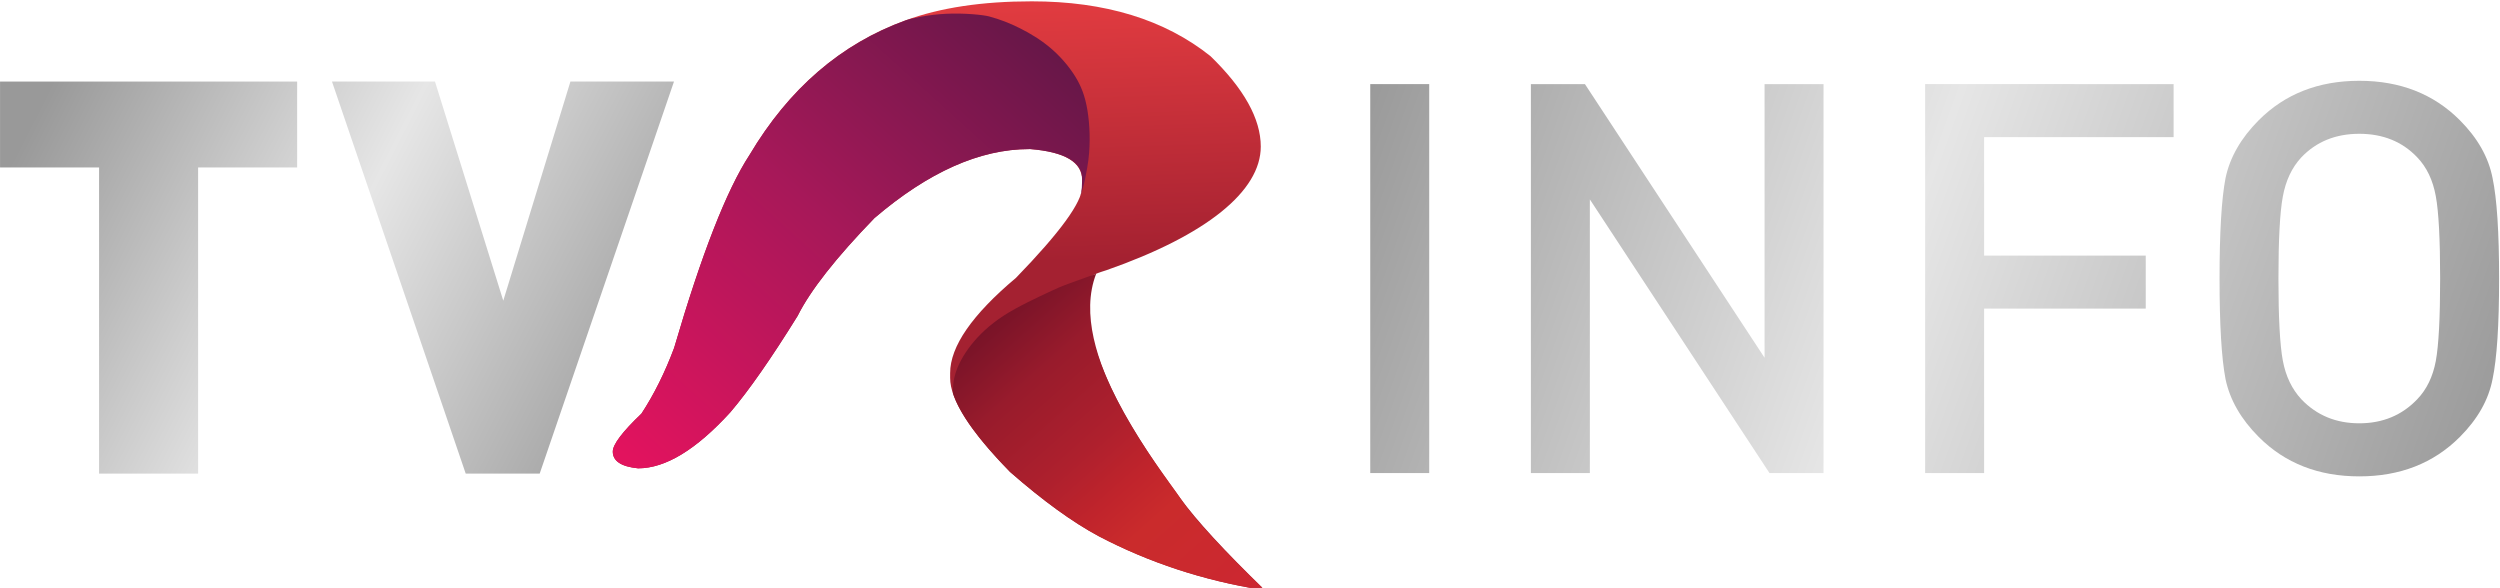 <?xml version="1.0" encoding="UTF-8" standalone="no"?>
<svg
   xmlns:dc="http://purl.org/dc/elements/1.1/"
   xmlns:cc="http://creativecommons.org/ns#"
   xmlns:rdf="http://www.w3.org/1999/02/22-rdf-syntax-ns#"
   xmlns:svg="http://www.w3.org/2000/svg"
   xmlns="http://www.w3.org/2000/svg"
   xmlns:xlink="http://www.w3.org/1999/xlink"
   width="322.322mm"
   height="75.784mm"
   viewBox="0 0 322.322 75.784"
   version="1.1"
   id="svg8">
  <defs
     id="defs2"><linearGradient
   id="linearGradient2686">
  <stop
     style="stop-color:#999999;stop-opacity:1"
     offset="0"
     id="stop2682" />
  <stop
     style="stop-color:#e6e6e6;stop-opacity:1"
     offset="0.475"
     id="stop2690" />
  <stop
     style="stop-color:#999999;stop-opacity:1"
     offset="1"
     id="stop2684" />
</linearGradient>
<linearGradient
   id="linearGradient2972">
  <stop
     style="stop-color:#1a1a1a;stop-opacity:1"
     offset="0"
     id="stop2968" />
  <stop
     style="stop-color:#4d4d4d;stop-opacity:1"
     offset="1"
     id="stop2970" />
</linearGradient>
<linearGradient
   x1="70.029"
   y1="51.907"
   x2="410.337"
   y2="59.432"
   gradientUnits="userSpaceOnUse"
   id="color-1"
   gradientTransform="matrix(0.457,0.014,-0.014,0.457,274.814,61.514)">
  <stop
     offset="0"
     stop-color="#bc1c2a"
     id="stop2329" />
  <stop
     offset="1"
     stop-color="#e43f23"
     id="stop2331" />
</linearGradient>
<radialGradient
   cx="188.59"
   cy="16.565"
   r="115.571"
   gradientUnits="userSpaceOnUse"
   id="color-2"
   gradientTransform="matrix(0.457,0.014,-0.014,0.457,274.814,61.514)">
  <stop
     offset="0"
     stop-color="#ffffff"
     id="stop2334" />
  <stop
     offset="0.785"
     stop-color="#ce2722"
     id="stop2336" />
</radialGradient>
<linearGradient
   x1="297.958"
   y1="46.096"
   x2="401.234"
   y2="48.379"
   gradientUnits="userSpaceOnUse"
   id="color-3"
   gradientTransform="matrix(0.457,0.014,-0.014,0.457,274.814,61.514)">
  <stop
     offset="0"
     stop-color="#e05b4f"
     id="stop2339" />
  <stop
     offset="1"
     stop-color="#dc3822"
     id="stop2341" />
</linearGradient>
<linearGradient
   x1="72.05"
   y1="51.214"
   x2="302.474"
   y2="56.309"
   gradientUnits="userSpaceOnUse"
   id="color-4"
   gradientTransform="matrix(0.457,0.014,-0.014,0.457,274.814,61.514)">
  <stop
     offset="0"
     stop-color="#c72f2e"
     id="stop2344" />
  <stop
     offset="0.521"
     stop-color="#dd7d83"
     id="stop2346" />
  <stop
     offset="1"
     stop-color="#e88783"
     id="stop2348" />
</linearGradient>
<linearGradient
   x1="92.356"
   y1="71.255"
   x2="402.728"
   y2="78.117"
   gradientUnits="userSpaceOnUse"
   id="color-5"
   gradientTransform="matrix(0.457,0.014,-0.014,0.457,274.814,61.514)">
  <stop
     offset="0"
     stop-color="#cf3738"
     id="stop2351" />
  <stop
     offset="0.493"
     stop-color="#d0342c"
     id="stop2353" />
  <stop
     offset="0.743"
     stop-color="#f0b6af"
     id="stop2355" />
  <stop
     offset="1"
     stop-color="#f5c9c3"
     id="stop2357" />
</linearGradient>
<linearGradient
   x1="91.998"
   y1="87.433"
   x2="383.421"
   y2="93.877"
   gradientUnits="userSpaceOnUse"
   id="color-6"
   gradientTransform="matrix(0.457,0.014,-0.014,0.457,274.814,61.514)">
  <stop
     offset="0"
     stop-color="#d76062"
     id="stop2360" />
  <stop
     offset="0.667"
     stop-color="#d86465"
     id="stop2362" />
  <stop
     offset="0.958"
     stop-color="#f5c9c3"
     id="stop2364" />
  <stop
     offset="1"
     stop-color="#fadad5"
     id="stop2366" />
</linearGradient>
<linearGradient
   x1="71.619"
   y1="75.894"
   x2="172.074"
   y2="78.115"
   gradientUnits="userSpaceOnUse"
   id="color-7"
   gradientTransform="matrix(0.457,0.014,-0.014,0.457,274.814,61.514)">
  <stop
     offset="0"
     stop-color="#e7a099"
     id="stop2369" />
  <stop
     offset="1"
     stop-color="#d24543"
     id="stop2371" />
</linearGradient>
<linearGradient
   x1="112.517"
   y1="46.234"
   x2="289.42"
   y2="50.145"
   gradientUnits="userSpaceOnUse"
   id="color-8"
   gradientTransform="matrix(0.457,0.014,-0.014,0.457,274.814,61.514)">
  <stop
     offset="0"
     stop-color="#e36e71"
     id="stop2374" />
  <stop
     offset="0.12"
     stop-color="#e36d6b"
     id="stop2376" />
  <stop
     offset="0.226"
     stop-color="#e78770"
     id="stop2378" />
  <stop
     offset="0.358"
     stop-color="#eca892"
     id="stop2380" />
  <stop
     offset="0.478"
     stop-color="#fbe9df"
     id="stop2382" />
  <stop
     offset="0.54"
     stop-color="#fae6df"
     id="stop2384" />
  <stop
     offset="0.73"
     stop-color="#eca892"
     id="stop2386" />
  <stop
     offset="0.904"
     stop-color="#d74d3f"
     id="stop2388" />
</linearGradient>
<linearGradient
   x1="91.217"
   y1="73.203"
   x2="156.367"
   y2="74.643"
   gradientUnits="userSpaceOnUse"
   id="color-9"
   gradientTransform="matrix(0.457,0.014,-0.014,0.457,274.814,61.514)">
  <stop
     offset="0.129"
     stop-color="#f9cfbe"
     id="stop2391" />
  <stop
     offset="0.539"
     stop-color="#ffffff"
     id="stop2393" />
  <stop
     offset="0.832"
     stop-color="#f9cfbe"
     id="stop2395" />
</linearGradient>
<linearGradient
   x1="152.657"
   y1="40.837"
   x2="251.186"
   y2="43.016"
   gradientUnits="userSpaceOnUse"
   id="color-10"
   gradientTransform="matrix(0.457,0.014,-0.014,0.457,274.814,61.514)">
  <stop
     offset="0"
     stop-color="#f9cfbe"
     id="stop2398" />
  <stop
     offset="0.539"
     stop-color="#ffffff"
     id="stop2400" />
  <stop
     offset="1"
     stop-color="#f9cfbe"
     id="stop2402" />
</linearGradient>
<linearGradient
   x1="94.773"
   y1="67.623"
   x2="422.078"
   y2="67.623"
   gradientUnits="userSpaceOnUse"
   id="color-1-1"
   gradientTransform="matrix(1.054,0,0,1.054,-103.428,-23.943)">
  <stop
     offset="0"
     stop-color="#bc1c2a"
     id="stop4411" />
  <stop
     offset="1"
     stop-color="#e43f23"
     id="stop4413" />
</linearGradient>
<radialGradient
   cx="207.998"
   cy="31.128"
   r="111.127"
   gradientUnits="userSpaceOnUse"
   id="color-2-8"
   gradientTransform="matrix(1.054,0,0,1.054,-103.428,-23.943)">
  <stop
     offset="0"
     stop-color="#ffffff"
     id="stop4416" />
  <stop
     offset="0.785"
     stop-color="#ce2722"
     id="stop4418" />
</radialGradient>
<linearGradient
   x1="313.763"
   y1="57.191"
   x2="413.093"
   y2="57.191"
   gradientUnits="userSpaceOnUse"
   id="color-3-6"
   gradientTransform="matrix(1.054,0,0,1.054,-103.428,-23.943)">
  <stop
     offset="0"
     stop-color="#e05b4f"
     id="stop4421" />
  <stop
     offset="1"
     stop-color="#dc3822"
     id="stop4423" />
</linearGradient>
<linearGradient
   x1="96.702"
   y1="66.914"
   x2="318.321"
   y2="66.914"
   gradientUnits="userSpaceOnUse"
   id="color-4-39"
   gradientTransform="matrix(1.054,0,0,1.054,-103.428,-23.943)">
  <stop
     offset="0"
     stop-color="#c72f2e"
     id="stop4426" />
  <stop
     offset="0.521"
     stop-color="#dd7d83"
     id="stop4428" />
  <stop
     offset="1"
     stop-color="#e88783"
     id="stop4430" />
</linearGradient>
<linearGradient
   x1="116.648"
   y1="85.747"
   x2="415.161"
   y2="85.747"
   gradientUnits="userSpaceOnUse"
   id="color-5-2"
   gradientTransform="matrix(1.054,0,0,1.054,-103.428,-23.943)">
  <stop
     offset="0"
     stop-color="#cf3738"
     id="stop4433" />
  <stop
     offset="0.493"
     stop-color="#d0342c"
     id="stop4435" />
  <stop
     offset="0.743"
     stop-color="#f0b6af"
     id="stop4437" />
  <stop
     offset="1"
     stop-color="#f5c9c3"
     id="stop4439" />
</linearGradient>
<linearGradient
   x1="116.648"
   y1="101.307"
   x2="396.936"
   y2="101.307"
   gradientUnits="userSpaceOnUse"
   id="color-6-9"
   gradientTransform="matrix(1.054,0,0,1.054,-103.428,-23.943)">
  <stop
     offset="0"
     stop-color="#d76062"
     id="stop4442" />
  <stop
     offset="0.667"
     stop-color="#d86465"
     id="stop4444" />
  <stop
     offset="0.958"
     stop-color="#f5c9c3"
     id="stop4446" />
  <stop
     offset="1"
     stop-color="#fadad5"
     id="stop4448" />
</linearGradient>
<linearGradient
   x1="96.812"
   y1="90.648"
   x2="193.429"
   y2="90.648"
   gradientUnits="userSpaceOnUse"
   id="color-7-0"
   gradientTransform="matrix(1.054,0,0,1.054,-103.428,-23.943)">
  <stop
     offset="0"
     stop-color="#e7a099"
     id="stop4451" />
  <stop
     offset="1"
     stop-color="#d24543"
     id="stop4453" />
</linearGradient>
<linearGradient
   x1="135.498"
   y1="61.266"
   x2="305.641"
   y2="61.266"
   gradientUnits="userSpaceOnUse"
   id="color-8-2"
   gradientTransform="matrix(1.054,0,0,1.054,-103.428,-23.943)">
  <stop
     offset="0"
     stop-color="#e36e71"
     id="stop4456" />
  <stop
     offset="0.12"
     stop-color="#e36d6b"
     id="stop4458" />
  <stop
     offset="0.226"
     stop-color="#e78770"
     id="stop4460" />
  <stop
     offset="0.358"
     stop-color="#eca892"
     id="stop4462" />
  <stop
     offset="0.478"
     stop-color="#fbe9df"
     id="stop4464" />
  <stop
     offset="0.54"
     stop-color="#fae6df"
     id="stop4466" />
  <stop
     offset="0.73"
     stop-color="#eca892"
     id="stop4468" />
  <stop
     offset="0.904"
     stop-color="#d74d3f"
     id="stop4470" />
</linearGradient>
<linearGradient
   x1="115.595"
   y1="87.644"
   x2="178.255"
   y2="87.644"
   gradientUnits="userSpaceOnUse"
   id="color-9-4"
   gradientTransform="matrix(1.054,0,0,1.054,-103.428,-23.943)">
  <stop
     offset="0.129"
     stop-color="#f9cfbe"
     id="stop4473" />
  <stop
     offset="0.539"
     stop-color="#ffffff"
     id="stop4475" />
  <stop
     offset="0.832"
     stop-color="#f9cfbe"
     id="stop4477" />
</linearGradient>
<linearGradient
   x1="173.97"
   y1="55.225"
   x2="268.734"
   y2="55.225"
   gradientUnits="userSpaceOnUse"
   id="color-10-0"
   gradientTransform="matrix(1.054,0,0,1.054,-103.428,-23.943)">
  <stop
     offset="0"
     stop-color="#f9cfbe"
     id="stop4480" />
  <stop
     offset="0.539"
     stop-color="#ffffff"
     id="stop4482" />
  <stop
     offset="1"
     stop-color="#f9cfbe"
     id="stop4484" />
</linearGradient>
<radialGradient
   cx="207.998"
   cy="31.128"
   r="111.127"
   gradientUnits="userSpaceOnUse"
   id="color-2-5"
   gradientTransform="matrix(1.054,0,0,1.054,-103.428,-23.943)">
  <stop
     offset="0"
     stop-color="#ffffff"
     id="stop4416-1" />
  <stop
     offset="0.785"
     stop-color="#ce2722"
     id="stop4418-9" />
</radialGradient>
<linearGradient
   id="linearGradient4293">
  <stop
     style="stop-color:#ec3125;stop-opacity:1"
     offset="0"
     id="stop4289" />
  <stop
     style="stop-color:#640d11;stop-opacity:1"
     offset="1"
     id="stop4291" />
</linearGradient>
<linearGradient
   x1="70.029"
   y1="51.907"
   x2="410.337"
   y2="59.432"
   gradientUnits="userSpaceOnUse"
   id="color-1-4"
   gradientTransform="matrix(1.008,0,0,1.008,-516.649,889.134)">
  <stop
     offset="0"
     stop-color="#bc1c2a"
     id="stop2329-3" />
  <stop
     offset="1"
     stop-color="#e43f23"
     id="stop2331-7" />
</linearGradient>
<radialGradient
   cx="188.59"
   cy="16.565"
   r="115.571"
   gradientUnits="userSpaceOnUse"
   id="color-2-99">
  <stop
     offset="0"
     stop-color="#ffffff"
     id="stop2334-7" />
  <stop
     offset="0.785"
     stop-color="#ce2722"
     id="stop2336-8" />
</radialGradient>
<linearGradient
   x1="297.958"
   y1="46.096"
   x2="401.234"
   y2="48.379"
   gradientUnits="userSpaceOnUse"
   id="color-3-62"
   gradientTransform="matrix(1.008,0,0,1.008,-516.649,889.134)">
  <stop
     offset="0"
     stop-color="#e05b4f"
     id="stop2339-0" />
  <stop
     offset="1"
     stop-color="#dc3822"
     id="stop2341-26" />
</linearGradient>
<linearGradient
   x1="72.05"
   y1="51.214"
   x2="302.474"
   y2="56.309"
   gradientUnits="userSpaceOnUse"
   id="color-4-8"
   gradientTransform="matrix(1.008,0,0,1.008,-516.649,889.134)">
  <stop
     offset="0"
     stop-color="#c72f2e"
     id="stop2344-8" />
  <stop
     offset="0.521"
     stop-color="#dd7d83"
     id="stop2346-8" />
  <stop
     offset="1"
     stop-color="#e88783"
     id="stop2348-8" />
</linearGradient>
<linearGradient
   x1="92.356"
   y1="71.255"
   x2="402.728"
   y2="78.117"
   gradientUnits="userSpaceOnUse"
   id="color-5-86"
   gradientTransform="matrix(1.008,0,0,1.008,-516.649,889.134)">
  <stop
     offset="0"
     stop-color="#cf3738"
     id="stop2351-3" />
  <stop
     offset="0.493"
     stop-color="#d0342c"
     id="stop2353-5" />
  <stop
     offset="0.743"
     stop-color="#f0b6af"
     id="stop2355-8" />
  <stop
     offset="1"
     stop-color="#f5c9c3"
     id="stop2357-5" />
</linearGradient>
<linearGradient
   x1="91.998"
   y1="87.433"
   x2="383.421"
   y2="93.877"
   gradientUnits="userSpaceOnUse"
   id="color-6-2"
   gradientTransform="matrix(1.008,0,0,1.008,-516.649,889.134)">
  <stop
     offset="0"
     stop-color="#d76062"
     id="stop2360-7" />
  <stop
     offset="0.667"
     stop-color="#d86465"
     id="stop2362-7" />
  <stop
     offset="0.958"
     stop-color="#f5c9c3"
     id="stop2364-6" />
  <stop
     offset="1"
     stop-color="#fadad5"
     id="stop2366-3" />
</linearGradient>
<linearGradient
   x1="71.619"
   y1="75.894"
   x2="172.074"
   y2="78.115"
   gradientUnits="userSpaceOnUse"
   id="color-7-1"
   gradientTransform="matrix(1.008,0,0,1.008,-516.649,889.134)">
  <stop
     offset="0"
     stop-color="#e7a099"
     id="stop2369-2" />
  <stop
     offset="1"
     stop-color="#d24543"
     id="stop2371-67" />
</linearGradient>
<linearGradient
   x1="112.517"
   y1="46.234"
   x2="289.42"
   y2="50.145"
   gradientUnits="userSpaceOnUse"
   id="color-8-5"
   gradientTransform="matrix(1.008,0,0,1.008,-516.649,889.134)">
  <stop
     offset="0"
     stop-color="#e36e71"
     id="stop2374-4" />
  <stop
     offset="0.12"
     stop-color="#e36d6b"
     id="stop2376-2" />
  <stop
     offset="0.226"
     stop-color="#e78770"
     id="stop2378-7" />
  <stop
     offset="0.358"
     stop-color="#eca892"
     id="stop2380-70" />
  <stop
     offset="0.478"
     stop-color="#fbe9df"
     id="stop2382-1" />
  <stop
     offset="0.54"
     stop-color="#fae6df"
     id="stop2384-9" />
  <stop
     offset="0.73"
     stop-color="#eca892"
     id="stop2386-8" />
  <stop
     offset="0.904"
     stop-color="#d74d3f"
     id="stop2388-3" />
</linearGradient>
<linearGradient
   x1="91.217"
   y1="73.203"
   x2="156.367"
   y2="74.643"
   gradientUnits="userSpaceOnUse"
   id="color-9-44"
   gradientTransform="matrix(1.008,0,0,1.008,-516.649,889.134)">
  <stop
     offset="0.129"
     stop-color="#f9cfbe"
     id="stop2391-1" />
  <stop
     offset="0.539"
     stop-color="#ffffff"
     id="stop2393-7" />
  <stop
     offset="0.832"
     stop-color="#f9cfbe"
     id="stop2395-1" />
</linearGradient>
<linearGradient
   x1="152.657"
   y1="40.837"
   x2="251.186"
   y2="43.016"
   gradientUnits="userSpaceOnUse"
   id="color-10-7"
   gradientTransform="matrix(1.008,0,0,1.008,-516.649,889.134)">
  <stop
     offset="0"
     stop-color="#f9cfbe"
     id="stop2398-0" />
  <stop
     offset="0.539"
     stop-color="#ffffff"
     id="stop2400-1" />
  <stop
     offset="1"
     stop-color="#f9cfbe"
     id="stop2402-6" />
</linearGradient>
<linearGradient
   x1="70.029"
   y1="51.907"
   x2="410.337"
   y2="59.432"
   gradientUnits="userSpaceOnUse"
   id="color-1-6">
  <stop
     offset="0"
     stop-color="#bc1c2a"
     id="stop2329-5" />
  <stop
     offset="1"
     stop-color="#e43f23"
     id="stop2331-1" />
</linearGradient>
<radialGradient
   cx="188.59"
   cy="16.565"
   r="115.571"
   gradientUnits="userSpaceOnUse"
   id="color-2-7">
  <stop
     offset="0"
     stop-color="#ffffff"
     id="stop2334-2" />
  <stop
     offset="0.785"
     stop-color="#ce2722"
     id="stop2336-3" />
</radialGradient>
<linearGradient
   x1="297.958"
   y1="46.096"
   x2="401.234"
   y2="48.379"
   gradientUnits="userSpaceOnUse"
   id="color-3-0">
  <stop
     offset="0"
     stop-color="#e05b4f"
     id="stop2339-4" />
  <stop
     offset="1"
     stop-color="#dc3822"
     id="stop2341-2" />
</linearGradient>
<linearGradient
   x1="72.05"
   y1="51.214"
   x2="302.474"
   y2="56.309"
   gradientUnits="userSpaceOnUse"
   id="color-4-5">
  <stop
     offset="0"
     stop-color="#c72f2e"
     id="stop2344-1" />
  <stop
     offset="0.521"
     stop-color="#dd7d83"
     id="stop2346-0" />
  <stop
     offset="1"
     stop-color="#e88783"
     id="stop2348-5" />
</linearGradient>
<linearGradient
   x1="92.356"
   y1="71.255"
   x2="402.728"
   y2="78.117"
   gradientUnits="userSpaceOnUse"
   id="color-5-8">
  <stop
     offset="0"
     stop-color="#cf3738"
     id="stop2351-2" />
  <stop
     offset="0.493"
     stop-color="#d0342c"
     id="stop2353-1" />
  <stop
     offset="0.743"
     stop-color="#f0b6af"
     id="stop2355-9" />
  <stop
     offset="1"
     stop-color="#f5c9c3"
     id="stop2357-4" />
</linearGradient>
<linearGradient
   x1="91.998"
   y1="87.433"
   x2="383.421"
   y2="93.877"
   gradientUnits="userSpaceOnUse"
   id="color-6-9-0">
  <stop
     offset="0"
     stop-color="#d76062"
     id="stop2360-8" />
  <stop
     offset="0.667"
     stop-color="#d86465"
     id="stop2362-5" />
  <stop
     offset="0.958"
     stop-color="#f5c9c3"
     id="stop2364-4" />
  <stop
     offset="1"
     stop-color="#fadad5"
     id="stop2366-7" />
</linearGradient>
<linearGradient
   x1="71.619"
   y1="75.894"
   x2="172.074"
   y2="78.115"
   gradientUnits="userSpaceOnUse"
   id="color-7-5">
  <stop
     offset="0"
     stop-color="#e7a099"
     id="stop2369-0" />
  <stop
     offset="1"
     stop-color="#d24543"
     id="stop2371-6" />
</linearGradient>
<linearGradient
   x1="112.517"
   y1="46.234"
   x2="289.42"
   y2="50.145"
   gradientUnits="userSpaceOnUse"
   id="color-8-8-0">
  <stop
     offset="0"
     stop-color="#e36e71"
     id="stop2374-5" />
  <stop
     offset="0.12"
     stop-color="#e36d6b"
     id="stop2376-3" />
  <stop
     offset="0.226"
     stop-color="#e78770"
     id="stop2378-2" />
  <stop
     offset="0.358"
     stop-color="#eca892"
     id="stop2380-7" />
  <stop
     offset="0.478"
     stop-color="#fbe9df"
     id="stop2382-9" />
  <stop
     offset="0.54"
     stop-color="#fae6df"
     id="stop2384-0" />
  <stop
     offset="0.73"
     stop-color="#eca892"
     id="stop2386-7" />
  <stop
     offset="0.904"
     stop-color="#d74d3f"
     id="stop2388-8" />
</linearGradient>
<linearGradient
   x1="91.217"
   y1="73.203"
   x2="156.367"
   y2="74.643"
   gradientUnits="userSpaceOnUse"
   id="color-9-6">
  <stop
     offset="0.129"
     stop-color="#f9cfbe"
     id="stop2391-8" />
  <stop
     offset="0.539"
     stop-color="#ffffff"
     id="stop2393-6" />
  <stop
     offset="0.832"
     stop-color="#f9cfbe"
     id="stop2395-9" />
</linearGradient>
<linearGradient
   x1="152.657"
   y1="40.837"
   x2="251.186"
   y2="43.016"
   gradientUnits="userSpaceOnUse"
   id="color-10-4">
  <stop
     offset="0"
     stop-color="#f9cfbe"
     id="stop2398-9" />
  <stop
     offset="0.539"
     stop-color="#ffffff"
     id="stop2400-8" />
  <stop
     offset="1"
     stop-color="#f9cfbe"
     id="stop2402-3" />
</linearGradient>
<radialGradient
   cx="188.59"
   cy="16.565"
   r="115.571"
   gradientUnits="userSpaceOnUse"
   id="color-2-3"
   gradientTransform="matrix(1.008,0,0,1.008,-516.649,889.134)">
  <stop
     offset="0"
     stop-color="#ffffff"
     id="stop3087" />
  <stop
     offset="0.785"
     stop-color="#ce2722"
     id="stop3089" />
</radialGradient>
<radialGradient
   cx="188.59"
   cy="16.565"
   r="115.571"
   gradientUnits="userSpaceOnUse"
   id="color-2-9">
  <stop
     offset="0"
     stop-color="#ffffff"
     id="stop3345" />
  <stop
     offset="0.785"
     stop-color="#ce2722"
     id="stop3347" />
</radialGradient>
<radialGradient
   cx="188.59"
   cy="16.565"
   r="115.571"
   gradientUnits="userSpaceOnUse"
   id="color-2-9-9">
  <stop
     offset="0"
     stop-color="#ffffff"
     id="stop3345-8" />
  <stop
     offset="0.785"
     stop-color="#ce2722"
     id="stop3347-8" />
</radialGradient>
<radialGradient
   cx="188.59"
   cy="16.565"
   r="115.571"
   gradientUnits="userSpaceOnUse"
   id="color-2-9-7">
  <stop
     offset="0"
     stop-color="#ffffff"
     id="stop3345-88" />
  <stop
     offset="0.785"
     stop-color="#ce2722"
     id="stop3347-0" />
</radialGradient>
<linearGradient
   xlink:href="#linearGradient4293"
   id="linearGradient4295"
   x1="-346.237"
   y1="1014.99"
   x2="-346.237"
   y2="1278.518"
   gradientUnits="userSpaceOnUse" />
<linearGradient
   x1="94.773"
   y1="67.623"
   x2="422.078"
   y2="67.623"
   gradientUnits="userSpaceOnUse"
   id="color-1-67"
   gradientTransform="matrix(0.555,0,0,0.555,-52.482,1205.913)">
  <stop
     offset="0"
     stop-color="#bc1c2a"
     id="stop4744" />
  <stop
     offset="1"
     stop-color="#e43f23"
     id="stop4746" />
</linearGradient>
<radialGradient
   cx="207.998"
   cy="31.128"
   r="111.127"
   gradientUnits="userSpaceOnUse"
   id="color-2-70"
   gradientTransform="matrix(0.555,0,0,0.555,-52.482,1205.913)">
  <stop
     offset="0"
     stop-color="#ffffff"
     id="stop4749" />
  <stop
     offset="0.785"
     stop-color="#ce2722"
     id="stop4751" />
</radialGradient>
<linearGradient
   x1="313.763"
   y1="57.191"
   x2="413.093"
   y2="57.191"
   gradientUnits="userSpaceOnUse"
   id="color-3-07"
   gradientTransform="matrix(0.555,0,0,0.555,-52.482,1205.913)">
  <stop
     offset="0"
     stop-color="#e05b4f"
     id="stop4754" />
  <stop
     offset="1"
     stop-color="#dc3822"
     id="stop4756" />
</linearGradient>
<linearGradient
   x1="96.702"
   y1="66.914"
   x2="318.321"
   y2="66.914"
   gradientUnits="userSpaceOnUse"
   id="color-4-0"
   gradientTransform="matrix(0.555,0,0,0.555,-52.482,1205.913)">
  <stop
     offset="0"
     stop-color="#c72f2e"
     id="stop4759" />
  <stop
     offset="0.521"
     stop-color="#dd7d83"
     id="stop4761" />
  <stop
     offset="1"
     stop-color="#e88783"
     id="stop4763" />
</linearGradient>
<linearGradient
   x1="116.648"
   y1="85.747"
   x2="415.161"
   y2="85.747"
   gradientUnits="userSpaceOnUse"
   id="color-5-5"
   gradientTransform="matrix(0.555,0,0,0.555,-52.482,1205.913)">
  <stop
     offset="0"
     stop-color="#cf3738"
     id="stop4766" />
  <stop
     offset="0.493"
     stop-color="#d0342c"
     id="stop4768" />
  <stop
     offset="0.743"
     stop-color="#f0b6af"
     id="stop4770" />
  <stop
     offset="1"
     stop-color="#f5c9c3"
     id="stop4772" />
</linearGradient>
<linearGradient
   x1="116.648"
   y1="101.307"
   x2="396.936"
   y2="101.307"
   gradientUnits="userSpaceOnUse"
   id="color-6-92"
   gradientTransform="matrix(0.555,0,0,0.555,-52.482,1205.913)">
  <stop
     offset="0"
     stop-color="#d76062"
     id="stop4775" />
  <stop
     offset="0.667"
     stop-color="#d86465"
     id="stop4777" />
  <stop
     offset="0.958"
     stop-color="#f5c9c3"
     id="stop4779" />
  <stop
     offset="1"
     stop-color="#fadad5"
     id="stop4781" />
</linearGradient>
<linearGradient
   x1="96.812"
   y1="90.648"
   x2="193.429"
   y2="90.648"
   gradientUnits="userSpaceOnUse"
   id="color-7-2"
   gradientTransform="matrix(0.555,0,0,0.555,-52.482,1205.913)">
  <stop
     offset="0"
     stop-color="#e7a099"
     id="stop4784" />
  <stop
     offset="1"
     stop-color="#d24543"
     id="stop4786" />
</linearGradient>
<linearGradient
   x1="135.498"
   y1="61.266"
   x2="305.641"
   y2="61.266"
   gradientUnits="userSpaceOnUse"
   id="color-8-6"
   gradientTransform="matrix(0.555,0,0,0.555,-52.482,1205.913)">
  <stop
     offset="0"
     stop-color="#e36e71"
     id="stop4789" />
  <stop
     offset="0.12"
     stop-color="#e36d6b"
     id="stop4791" />
  <stop
     offset="0.226"
     stop-color="#e78770"
     id="stop4793" />
  <stop
     offset="0.358"
     stop-color="#eca892"
     id="stop4795" />
  <stop
     offset="0.478"
     stop-color="#fbe9df"
     id="stop4797" />
  <stop
     offset="0.54"
     stop-color="#fae6df"
     id="stop4799" />
  <stop
     offset="0.73"
     stop-color="#eca892"
     id="stop4801" />
  <stop
     offset="0.904"
     stop-color="#d74d3f"
     id="stop4803" />
</linearGradient>
<linearGradient
   x1="115.595"
   y1="87.644"
   x2="178.255"
   y2="87.644"
   gradientUnits="userSpaceOnUse"
   id="color-9-0"
   gradientTransform="matrix(0.555,0,0,0.555,-52.482,1205.913)">
  <stop
     offset="0.129"
     stop-color="#f9cfbe"
     id="stop4806" />
  <stop
     offset="0.539"
     stop-color="#ffffff"
     id="stop4808" />
  <stop
     offset="0.832"
     stop-color="#f9cfbe"
     id="stop4810" />
</linearGradient>
<linearGradient
   x1="173.97"
   y1="55.225"
   x2="268.734"
   y2="55.225"
   gradientUnits="userSpaceOnUse"
   id="color-10-9"
   gradientTransform="matrix(0.555,0,0,0.555,-52.482,1205.913)">
  <stop
     offset="0"
     stop-color="#f9cfbe"
     id="stop4813" />
  <stop
     offset="0.539"
     stop-color="#ffffff"
     id="stop4815" />
  <stop
     offset="1"
     stop-color="#f9cfbe"
     id="stop4817" />
</linearGradient>
<filter
   style="color-interpolation-filters:sRGB"
   id="filter2964"
   x="-0.011"
   width="1.022"
   y="-0.012"
   height="1.024">
  <feGaussianBlur
     stdDeviation="0.39"
     id="feGaussianBlur2966" />
</filter>
<linearGradient
   xlink:href="#linearGradient2972"
   id="linearGradient2974"
   x1="-102.699"
   y1="627.011"
   x2="-93.06"
   y2="578.063"
   gradientUnits="userSpaceOnUse" />
<clipPath
   clipPathUnits="userSpaceOnUse"
   id="clipPath2994">
  <path
     style="fill:none;stroke:#000000;stroke-width:0.265px;stroke-linecap:butt;stroke-linejoin:miter;stroke-opacity:1"
     d="m -272.394,632.665 c 3.134,1.181 8.835,1.496 12.332,1.953 3.496,0.457 4.788,1.055 6.599,3.355 1.811,2.299 4.142,6.3 6.126,9.906 1.984,3.607 3.622,6.819 5.071,8.363 1.449,1.543 2.709,1.417 3.701,1.228 0.992,-0.189 1.717,-0.441 2.173,-0.142 0.457,0.299 0.646,1.15 0.913,2.095 0.268,0.945 0.614,1.984 2.158,2.961 1.544,0.976 4.284,1.89 6.158,2.22 1.874,0.331 2.882,0.079 3.874,-0.661 0.992,-0.74 1.969,-1.969 2.095,-4.221 0.126,-2.252 -0.598,-5.528 -0.961,-9.134 -0.362,-3.607 -0.362,-7.544 -0.488,-10.19 -0.126,-2.646 -0.378,-4 -0.22,-4.079 0.158,-0.079 0.724,1.118 1.654,3.276 0.929,2.158 2.221,5.276 3.386,8.898 1.165,3.622 2.205,7.748 2.961,10.505 0.756,2.756 1.228,4.142 3.071,5.15 1.843,1.008 5.056,1.638 7.134,1.638 2.079,-6e-5 3.024,-0.63 3.701,-1.543 0.677,-0.913 1.087,-2.11 0.472,-5.213 -0.614,-3.103 -2.252,-8.111 -3.78,-12.3 -1.528,-4.189 -2.945,-7.559 -3.717,-9.449 -0.772,-1.89 -0.898,-2.299 -0.126,-1.748 0.772,0.551 2.441,2.063 4.741,5.118 2.299,3.055 5.229,7.654 7.623,10.41 2.394,2.756 4.252,3.669 5.654,2.961 1.401,-0.709 2.346,-3.04 2.598,-5.559 0.252,-2.52 -0.189,-5.229 -1.323,-7.969 -1.134,-2.74 -2.961,-5.512 -4.315,-7.418 -1.354,-1.906 -2.236,-2.945 -1.323,-3.386 0.913,-0.441 3.622,-0.284 6.252,-0.173 2.63,0.11 5.181,0.173 6.41,-2.158 1.228,-2.331 1.134,-7.055 -10.489,-10.772 -11.623,-3.717 -34.773,-6.426 -50.46,-6.788 -15.686,-0.362 -23.907,1.622 -28.317,4.945 -4.41,3.323 -5.008,7.985 -5.024,11.339 -0.016,3.355 0.551,5.402 3.685,6.583 z"
     id="path2996" />
</clipPath>
<clipPath
   clipPathUnits="userSpaceOnUse"
   id="clipPath3111">
  <path
     d="m 0,792.015 h 594 v -792 H 0 Z"
     id="path3113" />
</clipPath>
<clipPath
   clipPathUnits="userSpaceOnUse"
   id="clipPath3105">
  <path
     d="M 0,792 H 594 V 0 H 0 Z"
     id="path3107" />
</clipPath>
<clipPath
   clipPathUnits="userSpaceOnUse"
   id="clipPath3061">
  <path
     d="m 0,792.015 h 594 v -792 H 0 Z"
     id="path3063" />
</clipPath>
<clipPath
   clipPathUnits="userSpaceOnUse"
   id="clipPath3055">
  <path
     d="M 0,792 H 594 V 0 H 0 Z"
     id="path3057" />
</clipPath>
<clipPath
   clipPathUnits="userSpaceOnUse"
   id="clipPath3049">
  <path
     d="m 329.074,744.5 h 243 V 641.589 h -243 z"
     clip-rule="evenodd"
     id="path3051" />
</clipPath>
<clipPath
   clipPathUnits="userSpaceOnUse"
   id="clipPath3007">
  <path
     d="m 0,792.015 h 594 v -792 H 0 Z"
     id="path3009" />
</clipPath>
<clipPath
   clipPathUnits="userSpaceOnUse"
   id="clipPath3001">
  <path
     d="M 0,792 H 594 V 0 H 0 Z"
     id="path3003" />
</clipPath>
<clipPath
   id="clipPath73"
   clipPathUnits="userSpaceOnUse">
  <path
     id="path71"
     d="M 0.004,774 H 594 V 0.015 H 0.004 Z" />
</clipPath>
<clipPath
   id="clipPath83"
   clipPathUnits="userSpaceOnUse">
  <path
     id="path81"
     d="M 594,-0.004 H 0.004 V 774 H 594 V -0.004 M 320.526,281.594 c -7.679,0 -13.342,-2.453 -16.971,-7.343 -3.638,-4.898 -5.453,-12.56 -5.453,-22.977 V 199.79 c 0,-10.426 1.815,-18.08 5.453,-22.978 3.629,-4.898 9.292,-7.343 16.971,-7.343 h 2.848 c 7.679,0 13.341,2.445 16.971,7.343 3.638,4.898 5.452,12.552 5.452,22.978 v 51.484 c 0,10.417 -1.814,18.079 -5.452,22.977 -3.63,4.89 -9.292,7.343 -16.971,7.343 h -2.848 m 80.72,-1.579 V 264.85 h 14.846 v -93.801 h 16.265 v 93.801 h 14.845 v 15.165 h -45.956 m -31.9,-65.069 h 2.529 c 2.109,0 3.604,-0.445 4.503,-1.336 0.891,-0.899 1.555,-2.663 1.975,-5.293 l 5.839,-37.268 h 16.895 l -7.419,42.074 c -0.739,4.318 -2.629,7.217 -5.687,8.695 6.527,2.63 9.796,8.729 9.796,18.299 v 16.559 c 0,8.09 -1.874,14.005 -5.612,17.735 -3.731,3.73 -9.553,5.604 -17.45,5.604 H 353.4 V 171.049 h 15.946 v 43.897 M 246.022,280.015 V 171.049 h 15.946 v 39.637 h 4.738 c 8.738,0 14.947,2.05 18.635,6.159 3.68,4.108 5.528,10.896 5.528,20.373 v 16.265 c 0,9.477 -1.848,16.265 -5.528,20.374 -3.688,4.099 -9.897,6.158 -18.635,6.158 h -20.684 m -44.695,0 V 171.049 h 37.907 v 15.156 h -21.642 v 32.219 h 16.744 v 15.156 h -16.744 v 31.27 h 20.852 v 15.165 h -37.117 m -38.344,-65.069 h 2.529 c 2.1,0 3.604,-0.445 4.494,-1.336 0.899,-0.899 1.555,-2.663 1.975,-5.293 l 5.847,-37.268 h 16.895 l -7.418,42.074 c -0.739,4.318 -2.638,7.217 -5.688,8.695 6.528,2.63 9.788,8.729 9.788,18.299 v 16.559 c 0,8.09 -1.865,14.005 -5.604,17.735 -3.739,3.73 -9.552,5.604 -17.45,5.604 H 147.029 V 171.049 h 15.954 v 43.897 M 309.31,391.148 v -78.091 c 0,-9.418 1.697,-16.273 5.1,-20.575 3.402,-4.309 8.762,-6.46 16.071,-6.46 h 1.202 c 7.309,0 12.661,2.151 16.072,6.46 3.402,4.302 5.108,11.157 5.108,20.575 v 78.091 h -15.476 v -76.595 c 0,-5.201 -0.428,-8.805 -1.277,-10.813 -0.848,-1.999 -2.428,-2.999 -4.73,-2.999 h -0.596 c -2.201,0 -3.756,0.975 -4.654,2.924 -0.908,1.957 -1.353,5.587 -1.353,10.888 v 76.595 H 309.31 m 102.589,0 V 287.526 h 34.841 v 14.416 h -19.374 v 89.206 H 411.899 M 406.775,287.526 390.4,391.148 H 372.228 L 356.316,287.526 h 15.164 l 3.008,24.927 h 13.509 l 3.311,-24.927 h 15.467 m -136.666,60.372 18.021,-60.372 h 12.468 v 103.622 h -13.963 v -60.372 l -18.021,60.372 H 256.146 V 287.526 h 13.963 v 60.372 m -53.76,0 18.021,-60.372 h 12.467 v 103.622 h -13.971 v -60.372 l -18.021,60.372 h -12.46 V 287.526 h 13.964 v 60.372 M 197.261,287.526 180.886,391.148 H 162.714 L 146.802,287.526 h 15.164 l 3.008,24.927 h 13.509 l 3.311,-24.927 h 15.467 m 178.26,161.844 v -12.047 c 0,-27.179 11.107,-40.772 33.329,-40.772 h 2.571 c 11.619,0 20.289,3.721 26.019,11.157 5.729,7.435 8.594,19.012 8.594,34.739 v 90.769 c 0,15.383 -2.865,26.792 -8.594,34.227 -5.73,7.436 -14.577,11.149 -26.54,11.149 h -2.563 c -23.759,0 -35.639,-14.871 -35.639,-44.611 v -32.564 c 0,-24.608 9.486,-36.916 28.464,-36.916 4.781,0 8.881,1.025 12.308,3.075 3.42,2.05 5.982,4.957 7.688,8.721 v -28.204 c 0,-10.77 -0.765,-17.996 -2.302,-21.667 -1.546,-3.68 -4.361,-5.511 -8.46,-5.511 h -1.034 c -2.562,0 -4.57,0.638 -6.024,1.924 -1.453,1.277 -2.478,3.671 -3.075,7.174 -0.604,3.504 -0.898,9.267 -0.898,17.307 v 2.05 H 375.521 M 262.716,578.592 c -12.997,0 -22.314,-3.839 -27.952,-11.535 -5.637,-7.687 -8.46,-20.172 -8.46,-37.437 v -84.098 c 0,-17.265 2.823,-29.741 8.46,-37.428 5.638,-7.696 14.955,-11.543 27.952,-11.543 h 3.075 c 12.988,0 22.305,3.847 27.943,11.543 5.645,7.687 8.46,20.163 8.46,37.428 v 84.098 c 0,17.265 -2.815,29.75 -8.46,37.437 -5.638,7.696 -14.955,11.535 -27.943,11.535 h -3.075 m 69.731,-32.043 V 399.121 h 26.154 V 576.03 h -21.533 l -30.514,-19.483 10.771,-19.492 15.122,9.494 m -152.04,7.687 h 1.025 c 5.814,0 8.721,-4.957 8.721,-14.87 v -15.383 c 0,-5.469 -0.857,-10.477 -2.562,-14.997 -1.714,-4.536 -4.705,-9.535 -8.973,-15.004 l -11.796,-14.871 c -4.957,-6.326 -8.762,-11.838 -11.409,-16.534 -2.655,-4.705 -4.579,-9.535 -5.772,-14.484 -1.193,-4.965 -1.797,-11.199 -1.797,-18.718 v -30.254 h 67.438 v 24.356 h -41.537 v 8.46 c 0,6.15 0.723,11.107 2.176,14.871 1.453,3.755 4.402,8.46 8.847,14.106 l 11.795,14.87 c 7.519,9.393 12.56,17.517 15.131,24.356 2.563,6.83 3.84,15.719 3.84,26.666 v 13.072 c 0,13.165 -2.815,22.903 -8.461,29.229 -5.637,6.326 -14.274,9.485 -25.893,9.485 -11.451,0 -19.869,-3.159 -25.254,-9.485 -5.386,-6.326 -8.082,-16.064 -8.082,-29.229 V 519.11 h 23.851 v 20.256 c 0,5.125 0.681,8.889 2.05,11.283 1.361,2.394 3.587,3.587 6.662,3.587 M 322.425,184.945 h -0.95 c -2.629,0 -4.419,1.159 -5.368,3.469 -0.95,2.319 -1.42,6.587 -1.42,12.796 v 48.635 c 0,6.217 0.47,10.477 1.42,12.796 0.949,2.31 2.739,3.469 5.368,3.469 h 0.95 c 2.629,0 4.419,-1.159 5.368,-3.469 0.949,-2.319 1.42,-6.579 1.42,-12.796 V 201.21 c 0,-6.209 -0.471,-10.477 -1.42,-12.796 -0.949,-2.31 -2.739,-3.469 -5.368,-3.469 m -57.138,40.587 h -3.319 v 39.637 h 3.319 c 3.679,0 6.158,-0.873 7.418,-2.604 1.269,-1.739 1.899,-5.032 1.899,-9.872 v -14.685 c 0,-4.848 -0.63,-8.133 -1.899,-9.872 -1.26,-1.739 -3.739,-2.604 -7.418,-2.604 m 108.008,3.47 h -3.949 v 36.167 h 3.949 c 2.949,0 5.058,-0.714 6.318,-2.133 1.268,-1.42 1.899,-3.815 1.899,-7.184 v -16.424 c 0,-3.579 -0.664,-6.217 -1.975,-7.898 -1.319,-1.688 -3.394,-2.528 -6.242,-2.528 m -206.363,0 h -3.949 v 36.167 h 3.949 c 2.948,0 5.049,-0.714 6.317,-2.133 1.261,-1.42 1.891,-3.815 1.891,-7.184 v -16.424 c 0,-3.579 -0.656,-6.217 -1.975,-7.898 -1.319,-1.688 -3.394,-2.528 -6.233,-2.528 m 219.419,97.12 h -10.065 l 4.957,41.746 5.108,-41.746 m -209.514,0 h -10.065 l 4.957,41.746 5.108,-41.746 m 87.929,94.793 h -1.025 c -4.277,0 -7.183,1.789 -8.721,5.376 -1.537,3.596 -2.31,10.771 -2.31,21.542 v 78.973 c 0,10.594 0.773,17.819 2.31,21.659 1.538,3.847 4.444,5.771 8.721,5.771 h 1.025 c 4.268,0 7.175,-1.924 8.712,-5.771 1.537,-3.84 2.31,-11.065 2.31,-21.659 v -78.973 c 0,-10.771 -0.773,-17.946 -2.31,-21.542 -1.537,-3.587 -4.444,-5.376 -8.712,-5.376 m 145.109,66.404 h -1.025 c -3.932,0 -6.621,1.538 -8.074,4.613 -1.453,3.074 -2.176,8.888 -2.176,17.432 v 22.827 c 0,8.368 0.765,14.14 2.302,17.307 1.537,3.159 4.36,4.738 8.46,4.738 h 1.034 c 4.099,0 6.914,-1.579 8.46,-4.738 1.537,-3.167 2.302,-8.939 2.302,-17.307 v -22.827 c 0,-8.031 -0.857,-13.711 -2.563,-17.046 -1.705,-3.335 -4.612,-4.999 -8.72,-4.999" />
</clipPath>
<clipPath
   id="clipPath89"
   clipPathUnits="userSpaceOnUse">
  <path
     id="path87"
     d="M 0.004,774 H 594 V 0.015 H 0.004 Z" />
</clipPath>
<clipPath
   id="clipPath101"
   clipPathUnits="userSpaceOnUse">
  <path
     id="path99"
     d="m 323.374,169.469 h -2.848 c -7.679,0 -13.342,2.445 -16.971,7.343 -3.638,4.898 -5.453,12.552 -5.453,22.978 v 51.484 c 0,10.417 1.815,18.079 5.453,22.977 3.629,4.89 9.292,7.343 16.971,7.343 h 2.848 c 7.679,0 13.341,-2.453 16.971,-7.343 3.638,-4.898 5.452,-12.56 5.452,-22.977 V 199.79 c 0,-10.426 -1.814,-18.08 -5.452,-22.978 -3.63,-4.898 -9.292,-7.343 -16.971,-7.343 m -1.899,96.641 c -2.629,0 -4.419,-1.159 -5.368,-3.469 -0.95,-2.319 -1.42,-6.579 -1.42,-12.796 V 201.21 c 0,-6.209 0.47,-10.477 1.42,-12.796 0.949,-2.31 2.739,-3.469 5.368,-3.469 h 0.95 c 2.629,0 4.419,1.159 5.368,3.469 0.949,2.319 1.42,6.587 1.42,12.796 v 48.635 c 0,6.217 -0.471,10.477 -1.42,12.796 -0.949,2.31 -2.739,3.469 -5.368,3.469 h -0.95 m 110.882,-95.061 h -16.265 v 93.801 h -14.846 v 15.165 h 45.956 V 264.85 h -14.845 v -93.801 m -31.27,0 h -16.895 l -5.839,37.268 c -0.42,2.63 -1.084,4.394 -1.975,5.293 -0.899,0.891 -2.394,1.336 -4.503,1.336 h -2.529 V 171.049 H 353.4 v 108.966 h 21.315 c 7.897,0 13.719,-1.874 17.45,-5.604 3.738,-3.73 5.612,-9.645 5.612,-17.735 v -16.559 c 0,-9.57 -3.269,-15.669 -9.796,-18.299 3.058,-1.478 4.948,-4.377 5.687,-8.695 l 7.419,-42.074 m -31.741,94.12 v -36.167 h 3.949 c 2.848,0 4.923,0.84 6.242,2.528 1.311,1.681 1.975,4.319 1.975,7.898 v 16.424 c 0,3.369 -0.631,5.764 -1.899,7.184 -1.26,1.419 -3.369,2.133 -6.318,2.133 h -3.949 m -107.378,-94.12 h -15.946 v 108.966 h 20.684 c 8.738,0 14.947,-2.059 18.635,-6.158 3.68,-4.109 5.528,-10.897 5.528,-20.374 v -16.265 c 0,-9.477 -1.848,-16.265 -5.528,-20.373 -3.688,-4.109 -9.897,-6.159 -18.635,-6.159 h -4.738 v -39.637 m 0,94.12 v -39.637 h 3.319 c 3.679,0 6.158,0.865 7.418,2.604 1.269,1.739 1.899,5.024 1.899,9.872 v 14.685 c 0,4.84 -0.63,8.133 -1.899,9.872 -1.26,1.731 -3.739,2.604 -7.418,2.604 h -3.319 m -22.734,-94.12 h -37.907 v 108.966 h 37.117 V 264.85 h -20.852 v -31.27 h 16.744 v -15.156 h -16.744 v -32.219 h 21.642 v -15.156 m -44.511,0 h -16.895 l -5.847,37.268 c -0.42,2.63 -1.076,4.394 -1.975,5.293 -0.89,0.891 -2.394,1.336 -4.494,1.336 h -2.529 v -43.897 h -15.954 v 108.966 h 21.322 c 7.898,0 13.711,-1.874 17.45,-5.604 3.739,-3.73 5.604,-9.645 5.604,-17.735 v -16.559 c 0,-9.57 -3.26,-15.669 -9.788,-18.299 3.05,-1.478 4.949,-4.377 5.688,-8.695 l 7.418,-42.074 m -31.74,94.12 v -36.167 h 3.949 c 2.839,0 4.914,0.84 6.233,2.528 1.319,1.681 1.975,4.319 1.975,7.898 v 16.424 c 0,3.369 -0.63,5.764 -1.891,7.184 -1.268,1.419 -3.369,2.133 -6.317,2.133 h -3.949" />
</clipPath>
<clipPath
   id="clipPath113"
   clipPathUnits="userSpaceOnUse">
  <path
     id="path111"
     d="m 331.683,286.022 h -1.202 c -7.309,0 -12.669,2.151 -16.071,6.46 -3.403,4.302 -5.1,11.157 -5.1,20.575 v 78.091 h 15.467 v -76.595 c 0,-5.301 0.445,-8.931 1.353,-10.888 0.898,-1.949 2.453,-2.924 4.654,-2.924 h 0.596 c 2.302,0 3.882,1 4.73,2.999 0.849,2.008 1.277,5.612 1.277,10.813 v 76.595 h 15.476 v -78.091 c 0,-9.418 -1.706,-16.273 -5.108,-20.575 -3.411,-4.309 -8.763,-6.46 -16.072,-6.46 m 115.057,1.504 h -34.841 v 103.622 h 15.467 v -89.206 h 19.374 v -14.416 m -39.965,0 h -15.467 l -3.311,24.927 h -13.509 l -3.008,-24.927 h -15.164 l 15.912,103.622 H 390.4 l 16.375,-103.622 m -25.532,80.342 -4.957,-41.746 h 10.065 l -5.108,41.746 M 300.598,287.526 H 288.13 l -18.021,60.372 v -60.372 h -13.963 v 103.622 h 12.468 l 18.021,-60.372 v 60.372 h 13.963 V 287.526 m -53.761,0 H 234.37 l -18.021,60.372 v -60.372 h -13.964 v 103.622 h 12.46 l 18.021,-60.372 v 60.372 h 13.971 V 287.526 m -49.576,0 h -15.467 l -3.311,24.927 h -13.509 l -3.008,-24.927 h -15.164 l 15.912,103.622 h 18.172 l 16.375,-103.622 m -25.532,80.342 -4.957,-41.746 h 10.065 l -5.108,41.746" />
</clipPath>
<clipPath
   id="clipPath125"
   clipPathUnits="userSpaceOnUse">
  <path
     id="path123"
     d="m 411.421,396.551 h -2.571 c -22.222,0 -33.329,13.593 -33.329,40.772 v 12.047 h 23.844 v -2.05 c 0,-8.04 0.294,-13.803 0.898,-17.307 0.597,-3.503 1.622,-5.897 3.075,-7.174 1.454,-1.286 3.462,-1.924 6.024,-1.924 h 1.034 c 4.099,0 6.914,1.831 8.46,5.511 1.537,3.671 2.302,10.897 2.302,21.667 v 28.204 c -1.706,-3.764 -4.268,-6.671 -7.688,-8.721 -3.427,-2.05 -7.527,-3.075 -12.308,-3.075 -18.978,0 -28.464,12.308 -28.464,36.916 v 32.564 c 0,29.74 11.88,44.611 35.639,44.611 h 2.563 c 11.963,0 20.81,-3.713 26.54,-11.149 5.729,-7.435 8.594,-18.844 8.594,-34.227 v -90.769 c 0,-15.727 -2.865,-27.304 -8.594,-34.739 -5.73,-7.436 -14.4,-11.157 -26.019,-11.157 m -2.059,157.685 c -4.1,0 -6.923,-1.579 -8.46,-4.738 -1.537,-3.167 -2.302,-8.939 -2.302,-17.307 v -22.827 c 0,-8.544 0.723,-14.358 2.176,-17.432 1.453,-3.075 4.142,-4.613 8.074,-4.613 h 1.025 c 4.108,0 7.015,1.664 8.72,4.999 1.706,3.335 2.563,9.015 2.563,17.046 v 22.827 c 0,8.368 -0.765,14.14 -2.302,17.307 -1.546,3.159 -4.361,4.738 -8.46,4.738 h -1.034 M 265.791,396.551 h -3.075 c -12.997,0 -22.314,3.847 -27.952,11.543 -5.637,7.687 -8.46,20.163 -8.46,37.428 v 84.098 c 0,17.265 2.823,29.75 8.46,37.437 5.638,7.696 14.955,11.535 27.952,11.535 h 3.075 c 12.988,0 22.305,-3.839 27.943,-11.535 5.645,-7.687 8.46,-20.172 8.46,-37.437 v -84.098 c 0,-17.265 -2.815,-29.741 -8.46,-37.428 -5.638,-7.696 -14.955,-11.543 -27.943,-11.543 m -2.05,157.685 c -4.277,0 -7.183,-1.924 -8.721,-5.771 -1.537,-3.84 -2.31,-11.065 -2.31,-21.659 v -78.973 c 0,-10.771 0.773,-17.946 2.31,-21.542 1.538,-3.587 4.444,-5.376 8.721,-5.376 h 1.025 c 4.268,0 7.175,1.789 8.712,5.376 1.537,3.596 2.31,10.771 2.31,21.542 v 78.973 c 0,10.594 -0.773,17.819 -2.31,21.659 -1.537,3.847 -4.444,5.771 -8.712,5.771 h -1.025 m 94.86,-155.115 h -26.154 v 147.428 l -15.122,-9.494 -10.771,19.492 30.514,19.483 h 21.533 V 399.121 m -143.319,0 h -67.438 v 30.254 c 0,7.519 0.604,13.753 1.797,18.718 1.193,4.949 3.117,9.779 5.772,14.484 2.647,4.696 6.452,10.208 11.409,16.534 l 11.796,14.871 c 4.268,5.469 7.259,10.468 8.973,15.004 1.705,4.52 2.562,9.528 2.562,14.997 v 15.383 c 0,9.913 -2.907,14.87 -8.721,14.87 h -1.025 c -3.075,0 -5.301,-1.193 -6.662,-3.587 -1.369,-2.394 -2.05,-6.158 -2.05,-11.283 V 519.11 h -23.851 v 20.768 c 0,13.165 2.696,22.903 8.082,29.229 5.385,6.326 13.803,9.485 25.254,9.485 11.619,0 20.256,-3.159 25.893,-9.485 5.646,-6.326 8.461,-16.064 8.461,-29.229 v -13.072 c 0,-10.947 -1.277,-19.836 -3.84,-26.666 -2.571,-6.839 -7.612,-14.963 -15.131,-24.356 l -11.795,-14.87 c -4.445,-5.646 -7.394,-10.351 -8.847,-14.106 -1.453,-3.764 -2.176,-8.721 -2.176,-14.871 v -8.46 h 41.537 v -24.356" />
</clipPath>
<clipPath
   id="clipPath137"
   clipPathUnits="userSpaceOnUse">
  <path
     id="path135"
     d="m 45.834,692.985 h 93.213 v 38.706 H 45.834 v -38.706" />
</clipPath>

	
	
	
<filter
   style="color-interpolation-filters:sRGB"
   id="filter941">
  <feColorMatrix
     values="0 0 -1 0 1 0 -1 0 0 1 -1 0 0 0 1 -0.21 -0.72 -0.07 2 0 "
     result="color2"
     id="feColorMatrix939" />
</filter>
<linearGradient
   id="linearGradient3625">
  <stop
     style="stop-color:#1b5079;stop-opacity:1"
     offset="0"
     id="stop3613" />
  <stop
     style="stop-color:#296088;stop-opacity:1"
     offset="0.276"
     id="stop3615" />
  <stop
     style="stop-color:#3b7ba1;stop-opacity:1"
     offset="0.427"
     id="stop3617" />
  <stop
     style="stop-color:#4188ab;stop-opacity:1"
     offset="0.525"
     id="stop3619" />
  <stop
     style="stop-color:#56a8c5;stop-opacity:1"
     offset="0.688"
     id="stop3621" />
  <stop
     style="stop-color:#67c2dc;stop-opacity:1"
     offset="1"
     id="stop3623" />
</linearGradient>
<linearGradient
   id="linearGradient3609">
  <stop
     style="stop-color:#91a9ca;stop-opacity:1"
     offset="0"
     id="stop3603" />
  <stop
     style="stop-color:#6677b4;stop-opacity:1"
     offset="0.378"
     id="stop3611" />
  <stop
     style="stop-color:#3a4cac;stop-opacity:1"
     offset="0.578"
     id="stop3605" />
  <stop
     style="stop-color:#39388f;stop-opacity:1"
     offset="1"
     id="stop3607" />
</linearGradient>
<linearGradient
   id="linearGradient3601">
  <stop
     style="stop-color:#a9d5ed;stop-opacity:1"
     offset="0"
     id="stop3597" />
  <stop
     style="stop-color:#0b71ae;stop-opacity:1"
     offset="1"
     id="stop3599" />
</linearGradient>
<linearGradient
   id="linearGradient2693">
  <stop
     style="stop-color:#83c4eb;stop-opacity:1"
     offset="0"
     id="stop2689" />
  <stop
     style="stop-color:#2895d3;stop-opacity:1"
     offset="0.485"
     id="stop2695" />
  <stop
     style="stop-color:#2a4f99;stop-opacity:1"
     offset="1"
     id="stop2691" />
</linearGradient>
<linearGradient
   id="linearGradient2687">
  <stop
     style="stop-color:#75211f;stop-opacity:1"
     offset="0"
     id="stop2675" />
  <stop
     style="stop-color:#ba2b29;stop-opacity:1"
     offset="0.276"
     id="stop2677" />
  <stop
     style="stop-color:#db2e2a;stop-opacity:1"
     offset="0.427"
     id="stop2679" />
  <stop
     style="stop-color:#e43c31;stop-opacity:1"
     offset="0.525"
     id="stop2681" />
  <stop
     style="stop-color:#e74234;stop-opacity:1"
     offset="0.688"
     id="stop2683" />
  <stop
     style="stop-color:#e84636;stop-opacity:1"
     offset="1"
     id="stop2685" />
</linearGradient>
<linearGradient
   x1="0"
   y1="0"
   x2="1"
   y2="0"
   gradientUnits="userSpaceOnUse"
   gradientTransform="matrix(-18.49,-51.235,50.802,-18.648,96.059,200.869)"
   spreadMethod="pad"
   id="linearGradient3239">
  <stop
     style="stop-opacity:1;stop-color:#eb4c3a"
     offset="0"
     id="stop3241" />
  <stop
     style="stop-opacity:1;stop-color:#df2e2a"
     offset="0.545"
     id="stop3243" />
  <stop
     style="stop-opacity:1;stop-color:#9e2b28"
     offset="0.837"
     id="stop3245" />
  <stop
     style="stop-opacity:1;stop-color:#802323"
     offset="1"
     id="stop3247" />
</linearGradient>
<linearGradient
   x1="0"
   y1="0"
   x2="1"
   y2="0"
   gradientUnits="userSpaceOnUse"
   gradientTransform="matrix(63.878,-64.422,63.878,64.422,16.485,153.595)"
   spreadMethod="pad"
   id="linearGradient3215">
  <stop
     style="stop-opacity:1;stop-color:#8dc8ec"
     offset="0"
     id="stop3217" />
  <stop
     style="stop-opacity:1;stop-color:#31a5e0"
     offset="0.376"
     id="stop3219" />
  <stop
     style="stop-opacity:1;stop-color:#258fcf"
     offset="0.579"
     id="stop3221" />
  <stop
     style="stop-opacity:1;stop-color:#2b4c96"
     offset="1"
     id="stop3223" />
</linearGradient>
<linearGradient
   x1="0"
   y1="0"
   x2="1"
   y2="0"
   gradientUnits="userSpaceOnUse"
   gradientTransform="matrix(72.28,0,0,72.897,31.038,169.971)"
   spreadMethod="pad"
   id="linearGradient3189">
  <stop
     style="stop-opacity:1;stop-color:#918f90"
     offset="0"
     id="stop3191" />
  <stop
     style="stop-opacity:1;stop-color:#c8c7c7"
     offset="0.332"
     id="stop3193" />
  <stop
     style="stop-opacity:1;stop-color:#e2e2e2"
     offset="0.523"
     id="stop3195" />
  <stop
     style="stop-opacity:1;stop-color:#c8c7c7"
     offset="0.693"
     id="stop3197" />
  <stop
     style="stop-opacity:1;stop-color:#918f90"
     offset="1"
     id="stop3199" />
</linearGradient>
<linearGradient
   x1="0"
   y1="0"
   x2="1"
   y2="0"
   gradientUnits="userSpaceOnUse"
   gradientTransform="matrix(37.917,-104.175,-104.175,-37.917,502.858,301.899)"
   spreadMethod="pad"
   id="linearGradient3263">
  <stop
     style="stop-opacity:1;stop-color:#f3dd25"
     offset="0"
     id="stop3265" />
  <stop
     style="stop-opacity:1;stop-color:#e98329"
     offset="0.584"
     id="stop3267" />
  <stop
     style="stop-opacity:1;stop-color:#e98329"
     offset="0.584"
     id="stop3269" />
  <stop
     style="stop-opacity:1;stop-color:#e85f2a"
     offset="1"
     id="stop3271" />
</linearGradient>
<linearGradient
   id="linearGradient1314">
  <stop
     style="stop-color:#e6e6cd;stop-opacity:1"
     offset="0"
     id="stop1310" />
  <stop
     style="stop-color:#d2783b;stop-opacity:1"
     offset="1"
     id="stop1312" />
</linearGradient>
<linearGradient
   id="linearGradient1308">
  <stop
     style="stop-color:#fe5000;stop-opacity:1"
     offset="0"
     id="stop1296" />
  <stop
     style="stop-color:#fc4e00;stop-opacity:1"
     offset="0.276"
     id="stop1298" />
  <stop
     style="stop-color:#f47c3c;stop-opacity:1"
     offset="0.427"
     id="stop1300" />
  <stop
     style="stop-color:#ef8a4d;stop-opacity:1"
     offset="0.525"
     id="stop1302" />
  <stop
     style="stop-color:#e7a975;stop-opacity:1"
     offset="0.688"
     id="stop1304" />
  <stop
     style="stop-color:#e4b786;stop-opacity:1"
     offset="1"
     id="stop1306" />
</linearGradient>
<linearGradient
   id="linearGradient1294">
  <stop
     style="stop-color:#fed74c;stop-opacity:1"
     offset="0"
     id="stop1290" />
  <stop
     style="stop-color:#ef8a02;stop-opacity:1"
     offset="1"
     id="stop1292" />
</linearGradient>
<linearGradient
   id="linearGradient941">
  <stop
     style="stop-color:#f4d229;stop-opacity:1"
     offset="0"
     id="stop937" />
  <stop
     style="stop-color:#f98007;stop-opacity:1"
     offset="1"
     id="stop939" />
</linearGradient>
<linearGradient
   id="linearGradient916">
  <stop
     style="stop-color:#cd0300;stop-opacity:1"
     offset="0"
     id="stop912" />
  <stop
     style="stop-color:#d10101;stop-opacity:1"
     offset="0.276"
     id="stop926" />
  <stop
     style="stop-color:#f63c06;stop-opacity:1"
     offset="0.427"
     id="stop924" />
  <stop
     style="stop-color:#fa5f04;stop-opacity:1"
     offset="0.525"
     id="stop920" />
  <stop
     style="stop-color:#fcab91;stop-opacity:1"
     offset="0.688"
     id="stop922" />
  <stop
     style="stop-color:#fbae90;stop-opacity:1"
     offset="1"
     id="stop914" />
</linearGradient>
<linearGradient
   id="linearGradient894">
  <stop
     style="stop-color:#f1c9c4;stop-opacity:1"
     offset="0"
     id="stop890" />
  <stop
     style="stop-color:#d83401;stop-opacity:1"
     offset="1"
     id="stop892" />
</linearGradient>
<linearGradient
   xlink:href="#linearGradient894"
   id="linearGradient896"
   x1="162.34"
   y1="128.999"
   x2="219.604"
   y2="68.603"
   gradientUnits="userSpaceOnUse"
   gradientTransform="translate(-127.59,5.536)" />
<linearGradient
   xlink:href="#linearGradient916"
   id="linearGradient918"
   x1="124.165"
   y1="115.283"
   x2="163.343"
   y2="155.71"
   gradientUnits="userSpaceOnUse"
   gradientTransform="translate(-48.791,-4.942)" />
<linearGradient
   xlink:href="#linearGradient941"
   id="linearGradient943"
   x1="152.135"
   y1="76.918"
   x2="153.458"
   y2="113.582"
   gradientUnits="userSpaceOnUse"
   gradientTransform="matrix(3.78,0,0,3.78,-454.286,-17.857)" />
<linearGradient
   xlink:href="#linearGradient916"
   id="linearGradient943-0"
   x1="195.032"
   y1="113.534"
   x2="234.426"
   y2="155.493"
   gradientUnits="userSpaceOnUse"
   gradientTransform="translate(-120.285,-4.487)" />
<linearGradient
   xlink:href="#linearGradient1314"
   id="linearGradient1038"
   gradientUnits="userSpaceOnUse"
   gradientTransform="matrix(0.55,0,0,0.53,-154.38,-95.686)"
   x1="162.34"
   y1="128.999"
   x2="219.604"
   y2="68.603" />
<linearGradient
   xlink:href="#linearGradient941"
   id="linearGradient943-0-9"
   x1="152.135"
   y1="76.918"
   x2="153.458"
   y2="113.582"
   gradientUnits="userSpaceOnUse"
   gradientTransform="translate(-120.285,-4.487)" />
<linearGradient
   xlink:href="#linearGradient1294"
   id="linearGradient1157"
   gradientUnits="userSpaceOnUse"
   gradientTransform="matrix(0.55,0,0,0.53,-150.312,-101.127)"
   x1="152.135"
   y1="76.918"
   x2="153.458"
   y2="113.582" />
<linearGradient
   xlink:href="#linearGradient1308"
   id="linearGradient1166"
   x1="284.028"
   y1="410.534"
   x2="432.619"
   y2="570.73"
   gradientUnits="userSpaceOnUse"
   gradientTransform="matrix(0.146,0,0,0.14,-84.135,-98.747)" />
<linearGradient
   xlink:href="#linearGradient2693"
   id="linearGradient1038-3"
   gradientUnits="userSpaceOnUse"
   gradientTransform="matrix(0.95,0,0,0.96,-70.779,-26.742)"
   x1="162.34"
   y1="128.999"
   x2="219.604"
   y2="68.603" />
<linearGradient
   xlink:href="#linearGradient941"
   id="linearGradient1157-2"
   gradientUnits="userSpaceOnUse"
   gradientTransform="matrix(0.95,0,0,0.96,-63.756,-36.588)"
   x1="152.135"
   y1="76.918"
   x2="153.458"
   y2="113.582" />
<linearGradient
   xlink:href="#linearGradient2687"
   id="linearGradient1166-7"
   x1="284.028"
   y1="410.534"
   x2="432.619"
   y2="570.73"
   gradientUnits="userSpaceOnUse"
   gradientTransform="matrix(0.251,0,0,0.254,50.516,-32.282)" />
<linearGradient
   x1="0"
   y1="0"
   x2="1"
   y2="0"
   gradientUnits="userSpaceOnUse"
   gradientTransform="matrix(72.28,0,0,72.897,31.038,169.971)"
   spreadMethod="pad"
   id="linearGradient3189-3">
  <stop
     style="stop-opacity:1;stop-color:#918f90"
     offset="0"
     id="stop3191-5" />
  <stop
     style="stop-opacity:1;stop-color:#c8c7c7"
     offset="0.25"
     id="stop3193-2" />
  <stop
     style="stop-opacity:1;stop-color:#e2e2e2"
     offset="0.5"
     id="stop3195-1" />
  <stop
     style="stop-opacity:1;stop-color:#c8c7c7"
     offset="0.75"
     id="stop3197-8" />
  <stop
     style="stop-opacity:1;stop-color:#918f90"
     offset="1"
     id="stop3199-2" />
</linearGradient>
<linearGradient
   xlink:href="#linearGradient1314"
   id="linearGradient1038-6"
   gradientUnits="userSpaceOnUse"
   gradientTransform="matrix(0.676,0,0,0.639,-52.676,-42.583)"
   x1="162.34"
   y1="128.999"
   x2="219.604"
   y2="68.603" />
<linearGradient
   xlink:href="#linearGradient1294"
   id="linearGradient1157-3"
   gradientUnits="userSpaceOnUse"
   gradientTransform="matrix(0.676,0,0,0.639,-47.674,-49.143)"
   x1="152.135"
   y1="76.918"
   x2="153.458"
   y2="113.582" />
<linearGradient
   xlink:href="#linearGradient1308"
   id="linearGradient1166-8"
   x1="284.028"
   y1="410.534"
   x2="432.619"
   y2="570.73"
   gradientUnits="userSpaceOnUse"
   gradientTransform="matrix(0.179,0,0,0.169,33.693,-46.274)" />
<linearGradient
   xlink:href="#linearGradient3609"
   id="linearGradient1038-3-5"
   gradientUnits="userSpaceOnUse"
   gradientTransform="matrix(1.091,0,0,0.994,23.757,10.561)"
   x1="162.34"
   y1="128.999"
   x2="219.604"
   y2="68.603" />
<linearGradient
   xlink:href="#linearGradient3601"
   id="linearGradient1157-2-71"
   gradientUnits="userSpaceOnUse"
   gradientTransform="matrix(1.091,0,0,0.994,31.825,0.359)"
   x1="152.135"
   y1="76.918"
   x2="153.458"
   y2="113.582" />
<linearGradient
   xlink:href="#linearGradient3189-3"
   id="linearGradient3647"
   gradientUnits="userSpaceOnUse"
   x1="64.987"
   y1="-11.117"
   x2="176.018"
   y2="54.276"
   gradientTransform="matrix(0.829,0,0,0.823,59.383,96.358)" />
<linearGradient
   xlink:href="#linearGradient3189-3"
   id="linearGradient3649"
   gradientUnits="userSpaceOnUse"
   x1="64.987"
   y1="-11.117"
   x2="176.018"
   y2="54.276"
   gradientTransform="matrix(0.834,0,0,0.823,55.168,96.358)" />
<linearGradient
   id="linearGradient1363">
  <stop
     style="stop-color:#a3a3a2;stop-opacity:1"
     offset="0"
     id="stop1357" />
  <stop
     style="stop-color:#d8d8d8;stop-opacity:1"
     offset="1"
     id="stop1359" />
</linearGradient>
<linearGradient
   id="linearGradient1201">
  <stop
     style="stop-color:#a3a3a2;stop-opacity:1"
     offset="0"
     id="stop1197" />
  <stop
     style="stop-color:#d8d8d8;stop-opacity:1"
     offset="0.509"
     id="stop1205" />
  <stop
     style="stop-color:#9e9e9d;stop-opacity:1"
     offset="1"
     id="stop1199" />
</linearGradient>
<linearGradient
   xlink:href="#linearGradient1363"
   id="linearGradient1217"
   x1="109.856"
   y1="6.918"
   x2="122.5"
   y2="26.486"
   gradientUnits="userSpaceOnUse"
   gradientTransform="matrix(0.904,0,0,0.66,108.186,115.454)" />
<linearGradient
   xlink:href="#linearGradient1201"
   id="linearGradient1281"
   x1="-1.587"
   y1="6.61"
   x2="54.513"
   y2="39.294"
   gradientUnits="userSpaceOnUse" />
<linearGradient
   xlink:href="#linearGradient3625-5"
   id="linearGradient3565"
   gradientUnits="userSpaceOnUse"
   gradientTransform="matrix(0.145,0,0,0.144,97.95,228.595)"
   x1="284.028"
   y1="410.534"
   x2="432.619"
   y2="570.73" />
<linearGradient
   id="linearGradient3625-5">
  <stop
     style="stop-color:#1f4a7b;stop-opacity:1"
     offset="0"
     id="stop3613-7" />
  <stop
     style="stop-color:#115f8e;stop-opacity:1"
     offset="0.276"
     id="stop3615-4" />
  <stop
     style="stop-color:#027aa8;stop-opacity:1"
     offset="0.427"
     id="stop3617-6" />
  <stop
     style="stop-color:#249cc6;stop-opacity:1"
     offset="0.605"
     id="stop3619-8" />
  <stop
     style="stop-color:#56a8c5;stop-opacity:1"
     offset="0.688"
     id="stop3621-0" />
  <stop
     style="stop-color:#67c2dc;stop-opacity:1"
     offset="1"
     id="stop3623-5" />
</linearGradient>
<linearGradient
   xlink:href="#linearGradient3609"
   id="linearGradient1038-3-5-8"
   gradientUnits="userSpaceOnUse"
   gradientTransform="matrix(0.548,0,0,0.545,27.936,231.742)"
   x1="162.34"
   y1="128.999"
   x2="219.604"
   y2="68.603" />
<linearGradient
   xlink:href="#linearGradient3601"
   id="linearGradient1157-2-71-0"
   gradientUnits="userSpaceOnUse"
   gradientTransform="matrix(2.073,0,0,2.061,95.992,368.725)"
   x1="152.135"
   y1="76.918"
   x2="153.458"
   y2="113.582" />
<linearGradient
   id="linearGradient1421">
  <stop
     style="stop-color:#979294;stop-opacity:0.973"
     offset="0"
     id="stop1417" />
  <stop
     style="stop-color:#ececec;stop-opacity:1"
     offset="0.486"
     id="stop1425" />
  <stop
     style="stop-color:#979294;stop-opacity:0.953"
     offset="1"
     id="stop1419" />
</linearGradient>
<linearGradient
   id="linearGradient1415">
  <stop
     style="stop-color:#979294;stop-opacity:1"
     offset="0"
     id="stop1409" />
  <stop
     style="stop-color:#e1e1e1;stop-opacity:1"
     offset="0.5"
     id="stop1411" />
  <stop
     style="stop-color:#989898;stop-opacity:1"
     offset="1"
     id="stop1413" />
</linearGradient>
<linearGradient
   id="linearGradient1407">
  <stop
     style="stop-color:#979294;stop-opacity:1"
     offset="0"
     id="stop1401" />
  <stop
     style="stop-color:#e1e1e1;stop-opacity:1"
     offset="0.466"
     id="stop1403" />
  <stop
     style="stop-color:#989898;stop-opacity:1"
     offset="1"
     id="stop1405" />
</linearGradient>
<linearGradient
   id="linearGradient4745">
  <stop
     style="stop-color:#979294;stop-opacity:1"
     offset="0"
     id="stop4741" />
  <stop
     style="stop-color:#e1e1e1;stop-opacity:1"
     offset="0.559"
     id="stop4749-9" />
  <stop
     style="stop-color:#989898;stop-opacity:1"
     offset="1"
     id="stop4743" />
</linearGradient>
<linearGradient
   id="linearGradient4382">
  <stop
     style="stop-color:#e53d41;stop-opacity:1"
     offset="0"
     id="stop4378" />
  <stop
     style="stop-color:#a42131;stop-opacity:1"
     offset="1"
     id="stop4380" />
</linearGradient>
<filter
   style="color-interpolation-filters:sRGB"
   id="filter1389"
   x="-0.119"
   width="1.237"
   y="-0.515"
   height="2.029">
  <feGaussianBlur
     stdDeviation="1.233"
     id="feGaussianBlur1391" />
</filter>
<linearGradient
   id="linearGradient2744">
  <stop
     style="stop-color:#ffffff;stop-opacity:1"
     offset="0"
     id="stop2740" />
  <stop
     id="stop2750"
     offset="0.253"
     style="stop-color:#fefefe;stop-opacity:1" />
  <stop
     style="stop-color:#e1e1e1;stop-opacity:1"
     offset="1"
     id="stop2742" />
</linearGradient>
<radialGradient
   xlink:href="#linearGradient2744"
   id="radialGradient2746"
   cx="103.968"
   cy="110.264"
   fx="103.968"
   fy="110.264"
   r="31.763"
   gradientTransform="matrix(-3.86,0,-1.1922307e-7,-1.818,505.316,311.49)"
   gradientUnits="userSpaceOnUse" />
<radialGradient
   xlink:href="#linearGradient2744"
   id="radialGradient2746-0"
   cx="103.968"
   cy="110.264"
   fx="103.968"
   fy="110.264"
   r="31.763"
   gradientTransform="matrix(-3.86,0,-1.1922307e-7,-1.818,505.316,311.49)"
   gradientUnits="userSpaceOnUse" />
<linearGradient
   id="linearGradient2552">
  <stop
     style="stop-color:#ffffff;stop-opacity:1"
     offset="0"
     id="stop2546" />
  <stop
     style="stop-color:#cacaca;stop-opacity:1"
     offset="1"
     id="stop2550" />
</linearGradient>
<linearGradient
   id="linearGradient2205">
  <stop
     style="stop-color:#70cee0;stop-opacity:1"
     offset="0"
     id="stop2201" />
  <stop
     style="stop-color:#99e3f3;stop-opacity:1"
     offset="1"
     id="stop2203" />
</linearGradient>
<linearGradient
   id="linearGradient2077">
  <stop
     style="stop-color:#5fe4ba;stop-opacity:1"
     offset="0"
     id="stop2073" />
  <stop
     style="stop-color:#58dbb8;stop-opacity:1"
     offset="1"
     id="stop2075" />
</linearGradient>
<linearGradient
   id="linearGradient2028">
  <stop
     style="stop-color:#fe3a3a;stop-opacity:1"
     offset="0"
     id="stop2024" />
  <stop
     style="stop-color:#eb0d0d;stop-opacity:1"
     offset="1"
     id="stop2026" />
</linearGradient>
<linearGradient
   id="linearGradient1160">
  <stop
     style="stop-color:#01e0b5;stop-opacity:1"
     offset="0"
     id="stop1156" />
  <stop
     style="stop-color:#01d1bd;stop-opacity:1"
     offset="1"
     id="stop1158" />
</linearGradient>
<filter
   style="color-interpolation-filters:sRGB"
   id="filter987">
  <feGaussianBlur
     stdDeviation="2 2"
     result="blur"
     id="feGaussianBlur985" />
</filter>
<filter
   style="color-interpolation-filters:sRGB"
   id="filter991">
  <feGaussianBlur
     stdDeviation="2 2"
     result="blur"
     id="feGaussianBlur989" />
</filter>
<filter
   style="color-interpolation-filters:sRGB"
   id="filter1039">
  <feGaussianBlur
     stdDeviation="0.8 0.8"
     result="fbSourceGraphic"
     id="feGaussianBlur1037" />
  <feColorMatrix
     result="fbSourceGraphicAlpha"
     in="fbSourceGraphic"
     values="0 0 0 -1 0 0 0 0 -1 0 0 0 0 -1 0 0 0 0 1 0"
     id="feColorMatrix1045" />
  <feGaussianBlur
     id="feGaussianBlur1047"
     stdDeviation="0.2 0.2"
     result="blur"
     in="fbSourceGraphic" />
</filter>
<filter
   style="color-interpolation-filters:sRGB"
   id="filter1043">
  <feGaussianBlur
     stdDeviation="0.8 0.8"
     result="fbSourceGraphic"
     id="feGaussianBlur1041" />
  <feColorMatrix
     result="fbSourceGraphicAlpha"
     in="fbSourceGraphic"
     values="0 0 0 -1 0 0 0 0 -1 0 0 0 0 -1 0 0 0 0 1 0"
     id="feColorMatrix1049" />
  <feGaussianBlur
     id="feGaussianBlur1051"
     stdDeviation="0.2 0.2"
     result="blur"
     in="fbSourceGraphic" />
</filter>
<linearGradient
   id="linearGradient1159">
  <stop
     style="stop-color:#2f413d;stop-opacity:1"
     offset="0"
     id="stop1155" />
  <stop
     style="stop-color:#021616;stop-opacity:1"
     offset="1"
     id="stop1157" />
</linearGradient>
<linearGradient
   id="linearGradient905">
  <stop
     style="stop-color:#d70a0b;stop-opacity:1"
     offset="0"
     id="stop901" />
  <stop
     style="stop-color:#970505;stop-opacity:1"
     offset="1"
     id="stop903" />
</linearGradient>
<linearGradient
   xlink:href="#linearGradient905"
   id="linearGradient907"
   x1="141.827"
   y1="343.94"
   x2="196.911"
   y2="403.719"
   gradientUnits="userSpaceOnUse"
   gradientTransform="matrix(6.608,0,0,6.615,-629.492,-1735.241)" />
<linearGradient
   xlink:href="#linearGradient905"
   id="linearGradient1000"
   x1="389.793"
   y1="1398.323"
   x2="388.251"
   y2="2091.79"
   gradientUnits="userSpaceOnUse"
   gradientTransform="translate(-31.437,-1130.96)" />
<path
   id="SVGID_1_"
   d="M 45.4,0 H 211 c 25.1,0 45.4,20.3 45.4,45.4 v 159.2 c 0,25.1 -20.3,45.4 -45.4,45.4 H 45.4 C 20.3,250 0,229.7 0,204.6 V 45.4 C 0,20.3 20.3,0 45.4,0 Z" />
<rect
   id="SVGID_3_"
   x="-5.3"
   y="-5.3"
   width="267.1"
   height="260.7" />
<rect
   id="SVGID_5_"
   x="-5.3"
   y="-5.3"
   width="267.1"
   height="260.7" />
<radialGradient
   xlink:href="#linearGradient1159"
   id="radialGradient1161"
   cx="273.07"
   cy="427.369"
   fx="273.07"
   fy="427.369"
   r="80.433"
   gradientUnits="userSpaceOnUse"
   gradientTransform="matrix(0.926,1.284,-1.249,0.858,257.653,-566.546)" />
<linearGradient
   xlink:href="#linearGradient2028"
   id="linearGradient2020"
   x1="104.638"
   y1="-9.762"
   x2="104.638"
   y2="62.809"
   gradientUnits="userSpaceOnUse"
   gradientTransform="translate(-59.407,137.385)" />
<radialGradient
   xlink:href="#linearGradient2077"
   id="radialGradient2071"
   cx="30.255"
   cy="149.483"
   fx="30.255"
   fy="149.483"
   r="23.272"
   gradientTransform="matrix(3.124,-2.687,0.805,0.935,-184.542,85.485)"
   gradientUnits="userSpaceOnUse" />
<linearGradient
   xlink:href="#linearGradient2205"
   id="linearGradient2215"
   x1="391.034"
   y1="210.526"
   x2="391.034"
   y2="160.012"
   gradientUnits="userSpaceOnUse"
   gradientTransform="matrix(1.763,0,0,1.858,-295.289,-202.41)" />
<linearGradient
   id="linearGradient1274">
  <stop
     style="stop-color:#a9b5d8;stop-opacity:1"
     offset="0"
     id="stop1270" />
  <stop
     style="stop-color:#d5e0ef;stop-opacity:1"
     offset="1"
     id="stop1272" />
</linearGradient>
<filter
   style="color-interpolation-filters:sRGB"
   id="filter930">
  <feGaussianBlur
     stdDeviation="2 2"
     result="blur"
     id="feGaussianBlur928" />
</filter>
<filter
   style="color-interpolation-filters:sRGB"
   id="filter1051">
  <feGaussianBlur
     stdDeviation="2 2"
     result="blur"
     id="feGaussianBlur1049" />
</filter>
<linearGradient
   id="linearGradient988">
  <stop
     style="stop-color:#75d8e9;stop-opacity:1"
     offset="0"
     id="stop984" />
  <stop
     style="stop-color:#65b6c1;stop-opacity:1"
     offset="1"
     id="stop986" />
</linearGradient>
<linearGradient
   id="linearGradient978">
  <stop
     style="stop-color:#53848c;stop-opacity:1"
     offset="0"
     id="stop974" />
  <stop
     style="stop-color:#2f4e54;stop-opacity:1"
     offset="1"
     id="stop976" />
</linearGradient>
<linearGradient
   id="linearGradient970">
  <stop
     style="stop-color:#5d949f;stop-opacity:1"
     offset="0"
     id="stop966" />
  <stop
     style="stop-color:#395f67;stop-opacity:1"
     offset="1"
     id="stop968" />
</linearGradient>
<linearGradient
   id="linearGradient872">
  <stop
     style="stop-color:#f79a51;stop-opacity:1"
     offset="0"
     id="stop868" />
  <stop
     style="stop-color:#f56e38;stop-opacity:1"
     offset="1"
     id="stop870" />
</linearGradient>
<linearGradient
   xlink:href="#linearGradient872"
   id="linearGradient864"
   x1="325.06"
   y1="217.336"
   x2="325.06"
   y2="340.557"
   gradientUnits="userSpaceOnUse"
   gradientTransform="translate(197.061,31.011)" />
<radialGradient
   xlink:href="#linearGradient970"
   id="radialGradient972"
   cx="109.816"
   cy="144.478"
   fx="109.816"
   fy="144.478"
   r="116.606"
   gradientTransform="matrix(0.788,2.045,-2.198,0.847,563.348,-321.432)"
   gradientUnits="userSpaceOnUse" />
<linearGradient
   xlink:href="#linearGradient978"
   id="linearGradient980"
   x1="57.83"
   y1="146.088"
   x2="57.83"
   y2="380.622"
   gradientUnits="userSpaceOnUse"
   gradientTransform="translate(191.687,-142.397)" />
<linearGradient
   xlink:href="#linearGradient988"
   id="linearGradient982"
   x1="57.83"
   y1="146.088"
   x2="290.664"
   y2="146.088"
   gradientUnits="userSpaceOnUse"
   gradientTransform="translate(191.687,-142.397)" />
<filter
   style="color-interpolation-filters:sRGB"
   id="filter1094">
  <feGaussianBlur
     stdDeviation="2 2"
     result="blur"
     id="feGaussianBlur1092" />
</filter>
<linearGradient
   xlink:href="#linearGradient1274"
   id="linearGradient1276"
   x1="140.761"
   y1="353.291"
   x2="140.761"
   y2="233.565"
   gradientUnits="userSpaceOnUse" />
<radialGradient
   xlink:href="#linearGradient2744"
   id="radialGradient2746-1"
   cx="103.968"
   cy="110.264"
   fx="103.968"
   fy="110.264"
   r="31.763"
   gradientTransform="matrix(-3.86,0,-1.1922307e-7,-1.818,505.316,311.49)"
   gradientUnits="userSpaceOnUse" />
<filter
   style="color-interpolation-filters:sRGB"
   id="filter2826"
   x="-0.017"
   width="1.033"
   y="-0.017"
   height="1.034">
  <feGaussianBlur
     stdDeviation="0.439"
     id="feGaussianBlur2828" />
</filter>
<linearGradient
   id="linearGradient1909">
  <stop
     id="stop1905"
     offset="0"
     style="stop-color:#ef0b0b;stop-opacity:1" />
  <stop
     id="stop1907"
     offset="1"
     style="stop-color:#bc0406;stop-opacity:1" />
</linearGradient>
<clipPath
   clipPathUnits="userSpaceOnUse"
   id="clipPath1790">
  <rect
     style="fill:#0000ff;fill-opacity:1;stroke-width:1"
     id="rect1792"
     height="304.357"
     width="322.508"
     y="17.841"
     x="461.05" />
</clipPath>
<linearGradient
   xlink:href="#linearGradient1909"
   id="linearGradient1800"
   x1="143.184"
   y1="79.316"
   x2="224.704"
   y2="247.163"
   gradientUnits="userSpaceOnUse"
   gradientTransform="matrix(0.151,-0.012,0.013,0.168,648.453,10.65)" />
<linearGradient
   xlink:href="#linearGradient2552"
   id="linearGradient2544"
   x1="343.405"
   y1="455.22"
   x2="343.405"
   y2="562.166"
   gradientUnits="userSpaceOnUse"
   gradientTransform="translate(260.82,-481.614)" />
<clipPath
   id="cp0">
  <path
     transform="matrix(1,0,0,-1,0,1000)"
     d="M 0,1000 H 724.147 V 0 H 0 Z"
     id="path1296" />
</clipPath>
<style
   id="style2720">
      .cls-1 {
        fill: #000b1d;
      }

      .cls-2 {
        fill: #fff;
      }
    </style>
<style
   id="style3279">.cls-1{fill:#370000;}.cls-2{fill:#fa0f00;}</style>
<style
   id="style3919">.a{fill:#584ccc;}.b{fill:#fff;}</style>
<linearGradient
   id="linearGradient2693-8">
  <stop
     style="stop-color:#e2135e;stop-opacity:1"
     offset="0"
     id="stop2689-2" />
  <stop
     style="stop-color:#a71859;stop-opacity:1"
     offset="0.485"
     id="stop2695-8" />
  <stop
     style="stop-color:#5c1745;stop-opacity:1"
     offset="1"
     id="stop2691-14" />
</linearGradient>
<linearGradient
   id="linearGradient2687-1">
  <stop
     style="stop-color:#5c0c24;stop-opacity:1"
     offset="0"
     id="stop2675-3" />
  <stop
     style="stop-color:#981b2c;stop-opacity:1"
     offset="0.295"
     id="stop2677-4" />
  <stop
     style="stop-color:#ae202d;stop-opacity:1"
     offset="0.495"
     id="stop2679-6" />
  <stop
     style="stop-color:#c0242c;stop-opacity:1"
     offset="0.617"
     id="stop2681-5" />
  <stop
     style="stop-color:#ca2b2c;stop-opacity:1"
     offset="0.717"
     id="stop2683-8" />
  <stop
     style="stop-color:#cc2731;stop-opacity:1"
     offset="1"
     id="stop2685-0" />
</linearGradient>
<linearGradient
   xlink:href="#linearGradient2693-8"
   id="linearGradient1038-3-4"
   gradientUnits="userSpaceOnUse"
   gradientTransform="matrix(3.095,0,0,2.942,958.846,244.583)"
   x1="162.34"
   y1="128.999"
   x2="219.604"
   y2="68.603" />
<linearGradient
   xlink:href="#linearGradient4382"
   id="linearGradient1157-2-3"
   gradientUnits="userSpaceOnUse"
   gradientTransform="matrix(3.095,0,0,2.942,981.726,214.396)"
   x1="152.135"
   y1="76.918"
   x2="153.458"
   y2="113.582" />
<linearGradient
   xlink:href="#linearGradient2687-1"
   id="linearGradient1166-7-4"
   x1="284.028"
   y1="410.534"
   x2="432.619"
   y2="570.73"
   gradientUnits="userSpaceOnUse"
   gradientTransform="matrix(0.819,0,0,0.778,1353.953,227.598)" />
<linearGradient
   xlink:href="#linearGradient3609"
   id="linearGradient1038-3-5-6"
   gradientUnits="userSpaceOnUse"
   gradientTransform="matrix(1.306,0,0,1.236,0.785,-135.447)"
   x1="162.34"
   y1="128.999"
   x2="219.604"
   y2="68.603" />
<linearGradient
   xlink:href="#linearGradient3601"
   id="linearGradient1157-2-71-3"
   gradientUnits="userSpaceOnUse"
   gradientTransform="matrix(1.306,0,0,1.236,10.444,-148.129)"
   x1="152.135"
   y1="76.918"
   x2="153.458"
   y2="113.582" />
<linearGradient
   xlink:href="#linearGradient3189-3"
   id="linearGradient1066"
   gradientUnits="userSpaceOnUse"
   x1="64.987"
   y1="-11.117"
   x2="183.578"
   y2="53.142"
   gradientTransform="matrix(0.555,0,0,0.555,1196.299,328.292)" />
<linearGradient
   xlink:href="#linearGradient3189-3"
   id="linearGradient1068"
   gradientUnits="userSpaceOnUse"
   x1="64.987"
   y1="-11.117"
   x2="183.578"
   y2="53.142"
   gradientTransform="matrix(0.555,0,0,0.555,1192.352,328.292)" />
<linearGradient
   xlink:href="#linearGradient4745"
   id="linearGradient4747"
   x1="1914.427"
   y1="697.886"
   x2="2065.429"
   y2="795.371"
   gradientUnits="userSpaceOnUse" />
<linearGradient
   xlink:href="#linearGradient4745"
   id="linearGradient4757"
   x1="1576.318"
   y1="736.672"
   x2="1656.098"
   y2="767.485"
   gradientUnits="userSpaceOnUse" />
<linearGradient
   xlink:href="#linearGradient1421"
   id="linearGradient1423"
   x1="259.551"
   y1="214.726"
   x2="401.841"
   y2="251.507"
   gradientUnits="userSpaceOnUse" />
<linearGradient
   xlink:href="#linearGradient2686"
   id="linearGradient2688"
   x1="260.122"
   y1="-40.743"
   x2="276.016"
   y2="-35.028"
   gradientUnits="userSpaceOnUse" />
<linearGradient
   xlink:href="#linearGradient2686"
   id="linearGradient2698"
   x1="-216.762"
   y1="212.13"
   x2="-62.774"
   y2="295.126"
   gradientUnits="userSpaceOnUse" />
<linearGradient
   xlink:href="#linearGradient2686"
   id="linearGradient2700"
   gradientUnits="userSpaceOnUse"
   x1="-216.762"
   y1="212.13"
   x2="-62.774"
   y2="295.126" />
<linearGradient
   xlink:href="#linearGradient2686"
   id="linearGradient2702"
   gradientUnits="userSpaceOnUse"
   x1="-216.762"
   y1="212.13"
   x2="-62.774"
   y2="295.126" />
<linearGradient
   xlink:href="#linearGradient2686"
   id="linearGradient2704"
   gradientUnits="userSpaceOnUse"
   x1="260.122"
   y1="-40.743"
   x2="276.016"
   y2="-35.028" />
<linearGradient
   xlink:href="#linearGradient2686"
   id="linearGradient2706"
   gradientUnits="userSpaceOnUse"
   x1="260.122"
   y1="-40.743"
   x2="276.016"
   y2="-35.028" />
<linearGradient
   xlink:href="#linearGradient2686"
   id="linearGradient2708"
   gradientUnits="userSpaceOnUse"
   x1="260.122"
   y1="-40.743"
   x2="276.016"
   y2="-35.028" />
<linearGradient
   xlink:href="#linearGradient2686"
   id="linearGradient2710"
   gradientUnits="userSpaceOnUse"
   x1="260.122"
   y1="-40.743"
   x2="276.016"
   y2="-35.028" />
</defs>
  <g
     id="layer1"
     transform="translate(-134.91,5.806)">
    <g
       id="g988"
       transform="matrix(1.792,0,0,1.792,110.499,93.847)"
       style="paint-order:stroke fill markers" />
    <g
       id="g988-7"
       transform="matrix(1.792,0,0,1.792,165.372,106.181)"
       style="paint-order:stroke fill markers" />
    <g
       id="g1620"
       transform="matrix(0.512,0,0,0.539,250.349,-105.117)"
       style="fill:url(#linearGradient2698);fill-opacity:1">
      <path
         d="m -200.517,297.538 v -73.232 h -24.938 v -20.547 h 74.814 v 20.547 h -24.938 v 73.232 z"
         style="font-weight:900;font-size:28.881px;line-height:1.25;font-family:'DIN Pro';-inkscape-font-specification:'DIN Pro Heavy';letter-spacing:0px;word-spacing:0px;fill:url(#linearGradient2700);fill-opacity:1;stroke:none;stroke-width:8.563;paint-order:stroke fill markers"
         id="path997" />
      <path
         d="m -108.194,297.538 -33.675,-93.779 h 25.937 l 17.196,52.421 16.909,-52.421 h 26.08 l -33.818,93.779 z"
         style="font-weight:900;font-size:28.881px;line-height:1.25;font-family:'DIN Pro';-inkscape-font-specification:'DIN Pro Heavy';letter-spacing:0px;word-spacing:0px;fill:url(#linearGradient2702);fill-opacity:1;stroke:none;stroke-width:8.586;paint-order:stroke fill markers"
         id="path999" />
    </g>
    <g
       id="g4721"
       transform="matrix(0.327,0,0,0.328,-260.638,-150.13)">
      <path
         id="text849-7-7-1-0-2"
         style="font-size:74.908px;line-height:1.25;font-family:'TVR 2004';-inkscape-font-specification:'TVR 2004, ';letter-spacing:0px;word-spacing:0px;fill:url(#linearGradient1157-2-3);fill-opacity:1;stroke-width:14.126"
         d="m 1616.42,440.536 c -19.525,0 -36.093,2.489 -49.702,7.466 -25.516,9.222 -46.039,26.862 -61.571,52.918 -9.023,13.76 -18.933,39.047 -29.731,75.863 -3.624,9.661 -7.915,18.261 -12.87,25.8 -7.544,7.173 -11.316,12.15 -11.316,14.931 0,3.733 3.329,5.929 9.985,6.588 10.798,0 22.927,-7.356 36.387,-22.068 7.248,-8.49 16.087,-21.115 26.516,-37.876 5.029,-10.027 15.125,-22.836 30.286,-38.426 21.227,-18.078 41.564,-27.118 61.016,-27.118 h 0.444 c 13.609,1.098 20.413,5.161 20.413,12.187 v 2.744 c 0,5.929 -8.691,17.823 -26.071,35.682 -17.307,14.492 -25.961,26.97 -25.961,37.437 v 1.867 c 0,8.637 7.878,20.97 23.631,36.999 13.017,11.345 24.666,19.762 34.946,25.251 19.895,10.393 41.344,17.42 64.345,21.079 h 0.998 c -15.754,-15.297 -26.811,-27.301 -33.172,-36.011 -24.259,-32.497 -36.389,-57.968 -36.389,-76.412 0,-1.779 -3.038,-5.131 -1.403,-8.247 1.613,-3.038 6.256,-4.159 8.739,-4.99 39.421,-13.76 60.782,-31.081 60.782,-48.574 0,-10.906 -6.619,-22.763 -19.858,-35.571 -18.046,-14.346 -41.528,-21.519 -70.446,-21.519 z" />
      <path
         id="text849-2"
         style="font-size:74.908px;line-height:1.25;font-family:'TVR 2004';-inkscape-font-specification:'TVR 2004, ';letter-spacing:0px;word-spacing:0px;fill:url(#linearGradient1038-3-4);fill-opacity:1;stroke-width:14.126"
         d="m 1566.719,448.003 c -25.516,9.222 -46.039,26.862 -61.571,52.918 -9.023,13.76 -18.933,39.047 -29.731,75.863 -3.624,9.661 -7.915,18.261 -12.87,25.8 -7.544,7.173 -11.316,12.15 -11.316,14.931 0,3.733 3.329,5.929 9.985,6.588 10.798,0 22.926,-7.356 36.387,-22.068 7.248,-8.49 16.087,-21.115 26.516,-37.876 5.029,-10.027 15.125,-22.837 30.286,-38.427 21.227,-18.078 41.564,-27.118 61.016,-27.118 h 0.444 c 13.609,1.098 20.77,5.17 20.413,12.187 -0.102,2.001 -3e-4,3.975 -0.661,6.043 1.355,-3.016 2.726,-10.686 3.146,-14.041 0.829,-6.626 0.537,-13.852 -0.39,-19.459 -0.926,-5.606 -2.486,-9.591 -4.972,-13.529 -2.486,-3.938 -5.896,-7.831 -9.697,-11.029 -3.801,-3.197 -7.992,-5.699 -11.989,-7.691 -3.996,-1.992 -7.798,-3.476 -12.136,-4.634 -2.093,-0.559 -9.521,-1.395 -17.033,-1.031 -6.782,0.329 -13.687,1.789 -15.83,2.573 z" />
      <path
         id="text849-7-7-1-4"
         style="font-size:74.908px;line-height:1.25;font-family:'TVR 2004';-inkscape-font-specification:'TVR 2004, ';letter-spacing:0px;word-spacing:0px;fill:url(#linearGradient1166-7-4);fill-opacity:1;stroke-width:14.126"
         d="m 1641.826,547.613 c -11.357,4.122 -12.678,4.406 -17.522,6.682 -5.962,2.801 -13.163,6.077 -18.867,9.747 -5.704,3.67 -9.909,7.732 -12.993,11.664 -3.084,3.932 -5.049,7.732 -6.096,11.063 -0.776,2.471 -1.048,4.689 -1.009,7.792 2.64,8.037 10.139,18.353 22.538,30.969 13.017,11.345 24.666,19.762 34.946,25.251 19.895,10.393 41.344,17.42 64.345,21.079 h 0.998 c -15.754,-15.297 -27.201,-27.031 -33.172,-36.011 -7.411,-11.145 -45.294,-57.04 -33.17,-88.237 z" />
    </g>
    <g
       aria-label="INFO"
       id="text2670"
       style="font-size:7.761px;line-height:1.25;font-family:'Times New Roman';-inkscape-font-specification:'Times New Roman, ';letter-spacing:0px;word-spacing:0px;fill:url(#linearGradient2688);fill-opacity:1;stroke-width:0.265"
       transform="matrix(9.072,0,0,9.075,-2048.597,373.355)">
      <path
         d="m 260.998,-40.586 v 5.526 h -0.838 v -5.526 z"
         style="font-style:normal;font-variant:normal;font-weight:500;font-stretch:normal;font-family:'DIN Pro';-inkscape-font-specification:'DIN Pro Medium';fill:url(#linearGradient2704);fill-opacity:1;stroke-width:0.265"
         id="path2672" />
      <path
         d="m 266.602,-40.586 v 5.526 h -0.768 l -2.553,-3.888 v 3.888 h -0.838 v -5.526 h 0.768 l 2.553,3.888 v -3.888 z"
         style="font-style:normal;font-variant:normal;font-weight:500;font-stretch:normal;font-family:'DIN Pro';-inkscape-font-specification:'DIN Pro Medium';fill:url(#linearGradient2706);fill-opacity:1;stroke-width:0.265"
         id="path2674" />
      <path
         d="m 271.577,-40.586 v 0.753 h -2.693 v 1.684 h 2.297 v 0.753 h -2.297 v 2.336 h -0.838 v -5.526 z"
         style="font-style:normal;font-variant:normal;font-weight:500;font-stretch:normal;font-family:'DIN Pro';-inkscape-font-specification:'DIN Pro Medium';fill:url(#linearGradient2708);fill-opacity:1;stroke-width:0.265"
         id="path2676" />
      <path
         d="m 272.788,-40.074 q 0.559,-0.559 1.428,-0.559 0.869,0 1.428,0.559 0.38,0.38 0.466,0.823 0.093,0.442 0.093,1.428 0,0.986 -0.093,1.428 -0.085,0.442 -0.466,0.823 -0.559,0.559 -1.428,0.559 -0.869,0 -1.428,-0.559 -0.38,-0.38 -0.473,-0.823 -0.085,-0.442 -0.085,-1.428 0,-0.986 0.085,-1.428 0.093,-0.442 0.473,-0.823 z m 2.251,0.528 q -0.318,-0.334 -0.823,-0.334 -0.504,0 -0.823,0.334 -0.202,0.217 -0.264,0.559 -0.062,0.334 -0.062,1.164 0,0.83 0.062,1.164 0.062,0.334 0.264,0.551 0.326,0.341 0.823,0.341 0.497,0 0.823,-0.341 0.202,-0.21 0.264,-0.543 0.062,-0.334 0.062,-1.172 0,-0.838 -0.062,-1.172 -0.062,-0.341 -0.264,-0.551 z"
         style="font-style:normal;font-variant:normal;font-weight:500;font-stretch:normal;font-family:'DIN Pro';-inkscape-font-specification:'DIN Pro Medium';fill:url(#linearGradient2710);fill-opacity:1;stroke-width:0.265"
         id="path2678" />
    </g>
  </g>
  <style
     type="text/css"
     id="style1934">
	.st0{fill:#EDEDED;}
	.st1{fill:#8E0403;}
</style>
  <style
     type="text/css"
     id="style847">
	.st0{fill-rule:evenodd;clip-rule:evenodd;fill:#2A0034;}
	.st1{fill-rule:evenodd;clip-rule:evenodd;fill:#EA77FF;}
</style>
  <style
     type="text/css"
     id="style901">
	.st0{fill:#00005B;}
	.st1{fill:#9999FF;}
</style>
  <style
     type="text/css"
     id="style1777">
	.st0{fill:#115262;}
</style>
  <style
     type="text/css"
     id="style1826">
	.st0{fill:#808080;}
	.st1{fill:#FFFFFF;}
</style>
  <style
     type="text/css"
     id="style1913">
	.st0{fill:#808080;}
	.st1{fill:#FFFFFF;}
</style>
  <style
     type="text/css"
     id="style11183">
	.st0{fill:#FF0000;}
</style>
  <style
     type="text/css"
     id="style833">
	.st0{fill:#001E36;}
	.st1{fill:#31A8FF;}
</style>
  <style
     type="text/css"
     id="style1637">
	.st0{fill:#808080;}
	.st1{fill:#FFFFFF;}
</style>
  <style
     type="text/css"
     id="style1750">
	.st0{fill:#808080;}
	.st1{fill:#FFFFFF;}
</style>
  <style
     type="text/css"
     id="style1830">
	.st0{fill:#001E36;}
	.st1{fill:#31A8FF;}
</style>
  <style
     type="text/css"
     id="style1884">
	.st0{fill:#49021F;}
	.st1{fill:#FF3366;}
</style>
  <style
     type="text/css"
     id="style1915">
	.st0{fill:#00005B;}
	.st1{fill:#9999FF;}
</style>
  <style
     type="text/css"
     id="style2739">
	.st0{fill:#000B1D;}
	.st1{fill:#FFFFFF;}
</style>
  <style
     type="text/css"
     id="style2770">
	.st0{fill:#000B1D;}
	.st1{fill:#FFFFFF;}
</style>
  <style
     type="text/css"
     id="style2801">
	.st0{fill:#001E36;}
	.st1{fill:#31A8FF;}
	.st2{opacity:0.6;}
</style>
  <style
     type="text/css"
     id="style2848">
	.st0{fill:#001E36;}
	.st1{fill:#31A8FF;}
	.st2{opacity:0.6;}
</style>
  <style
     type="text/css"
     id="style2895">
	.st0{fill:#001E36;}
	.st1{fill:#31A8FF;}
</style>
  <style
     type="text/css"
     id="style2929">
	.st0{fill:#001E36;}
	.st1{fill:#31A8FF;}
</style>
  <style
     type="text/css"
     id="style3188">
	.st0{fill:#000B1D;}
	.st1{fill:#FFFFFF;}
</style>
  <style
     type="text/css"
     id="style3217">
	.st0{fill:#013301;}
	.st1{fill:#33FF66;}
</style>
  <style
     type="text/css"
     id="style3248">
	.st0{fill:#330000;}
	.st1{fill:#FF9A00;}
</style>
  <style
     type="text/css"
     id="style3330">
	.st0{fill:#000B1D;}
	.st1{fill:#FFFFFF;}
</style>
  <style
     type="text/css"
     id="style3351">
	.st0{fill:#49021F;}
	.st1{fill:#FF3366;}
</style>
  <style
     type="text/css"
     id="style3794">
	.st0{fill:#FA0F00;}
	.st1{fill:#FFFFFF;}
</style>
</svg>
